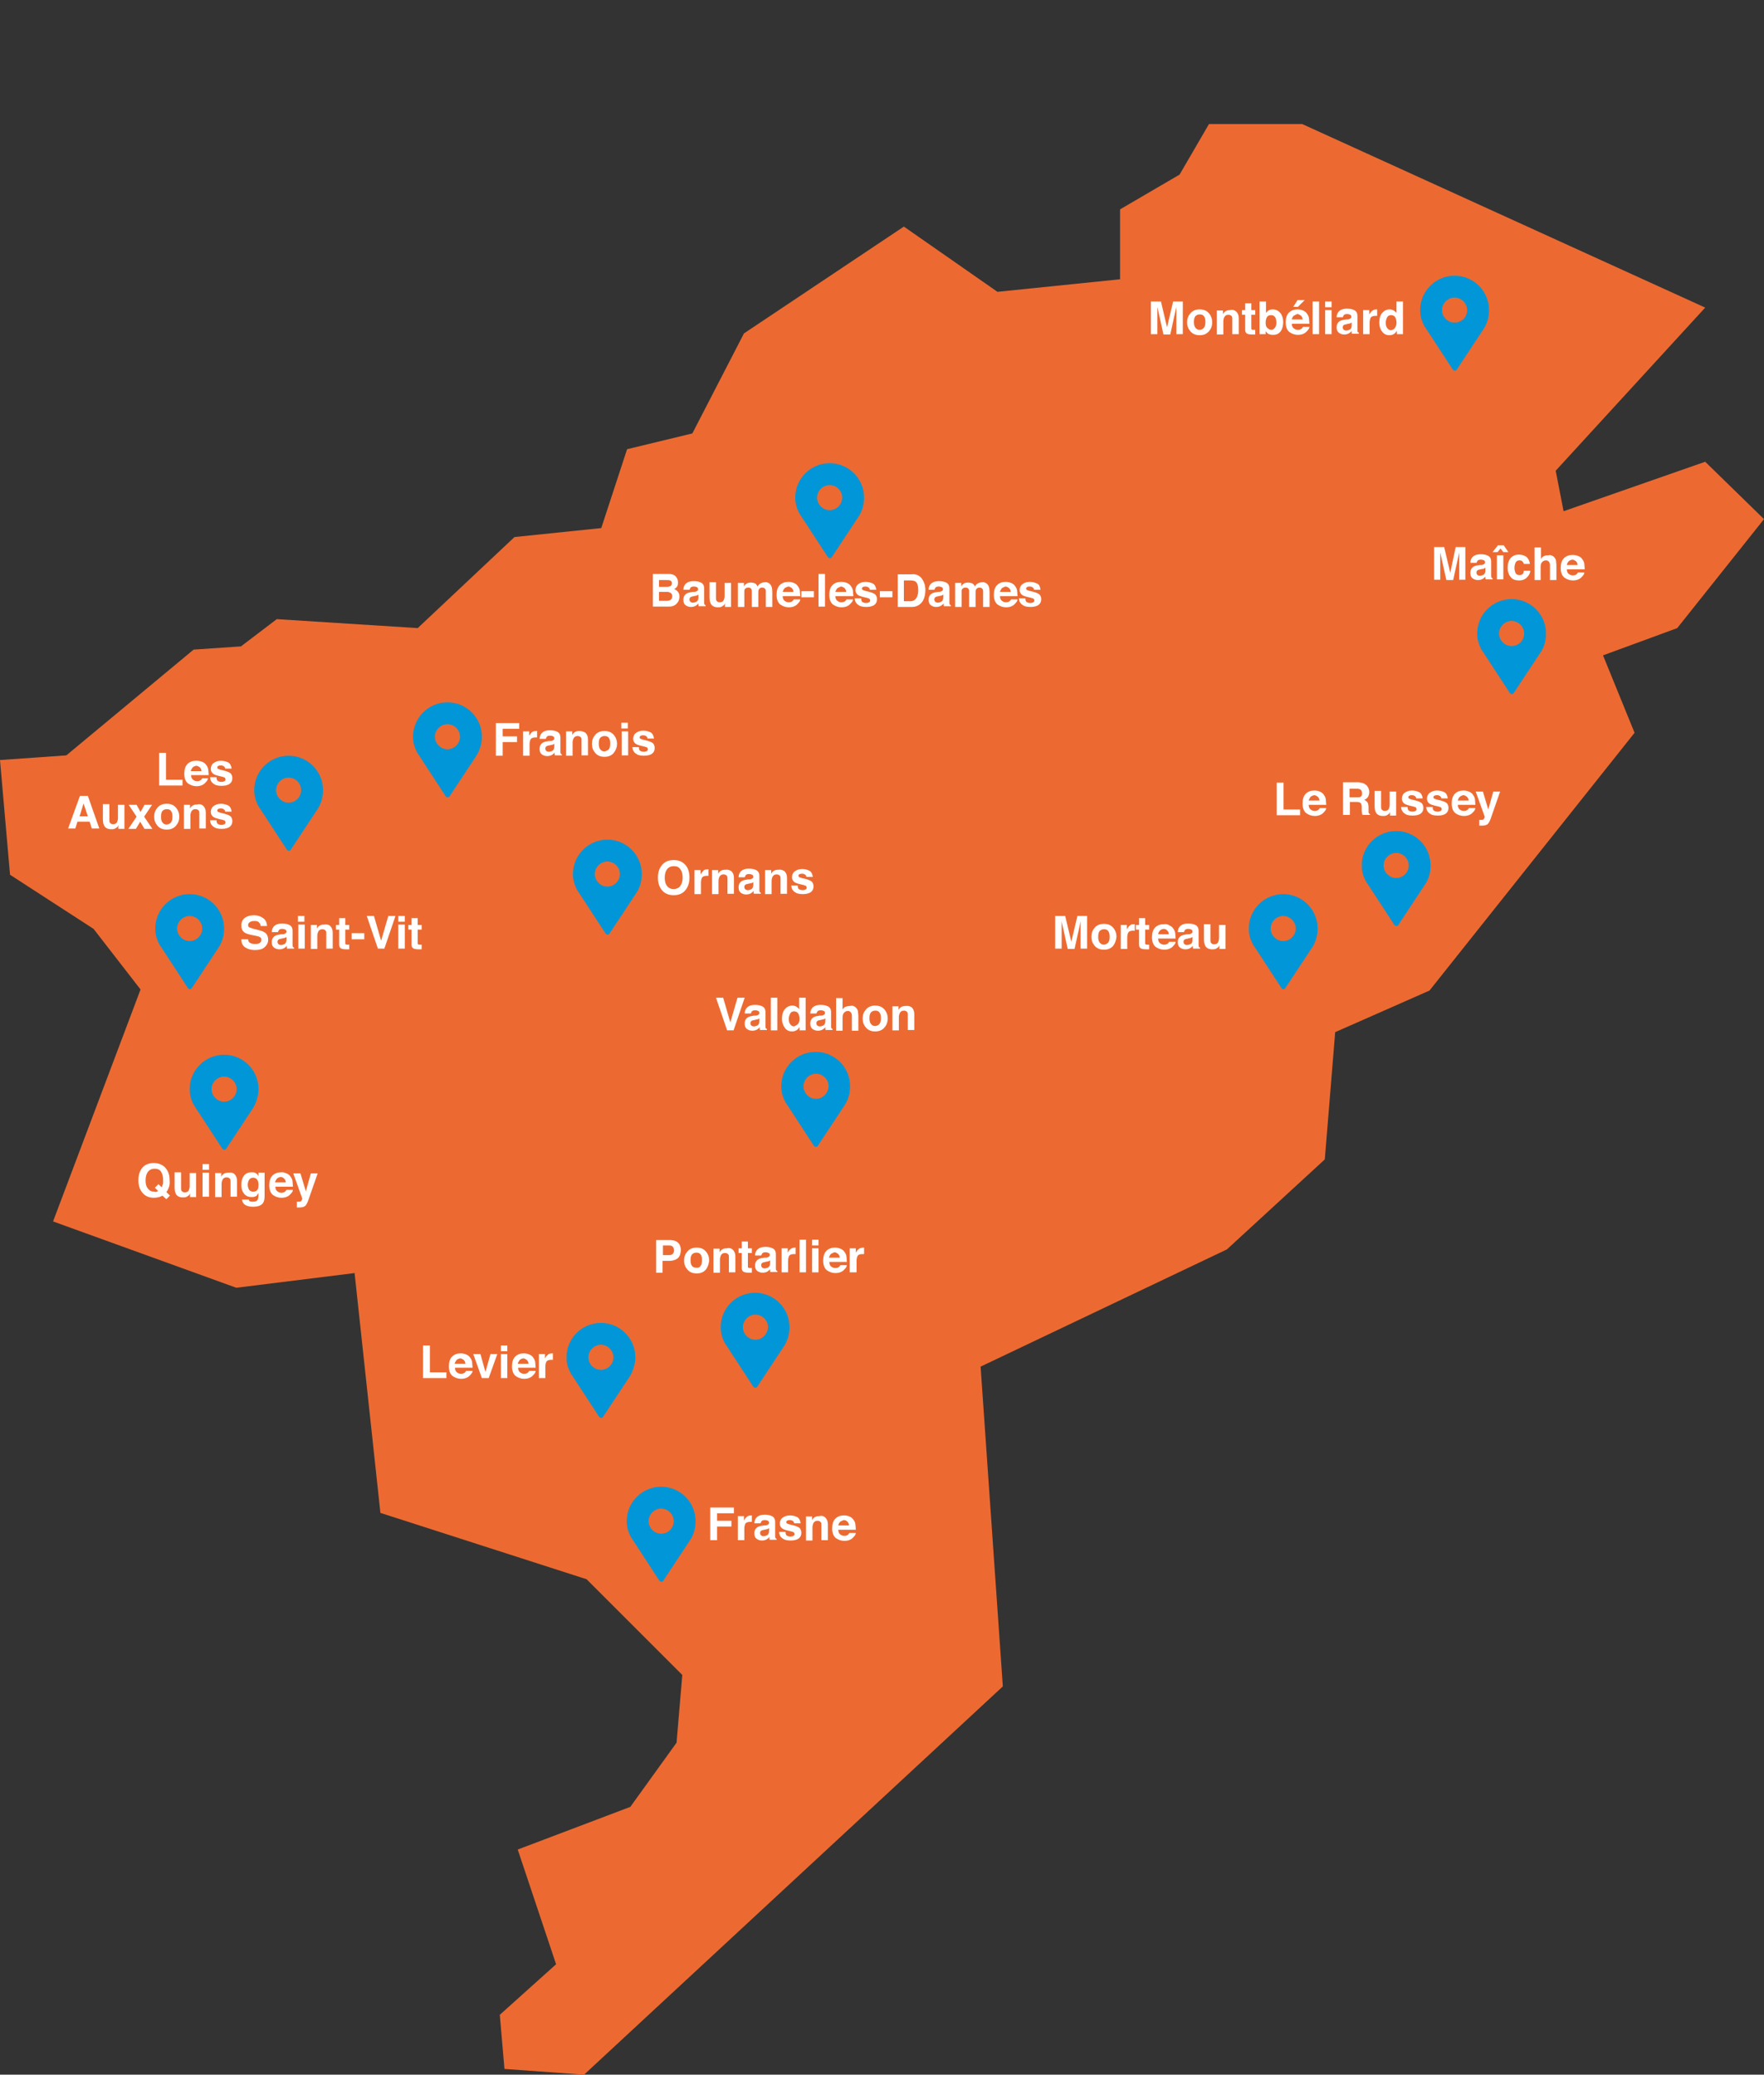 <?xml version="1.0" encoding="utf-8"?>
<!-- Generator: Adobe Illustrator 25.0.1, SVG Export Plug-In . SVG Version: 6.00 Build 0)  -->
<svg version="1.1" id="Calque_1" xmlns="http://www.w3.org/2000/svg" xmlns:xlink="http://www.w3.org/1999/xlink" x="0px" y="0px"
	 viewBox="0 0 492 578.7" style="enable-background:new 0 0 492 578.7;" xml:space="preserve">
<rect x="0" y="0" width="492" height="578.7" fill="#333333" stroke="none"/>
<style type="text/css">
	.st0{fill:#EC6A31;}
	.st1{fill:#0096D8;}
	.st2{fill:#FFFFFF;}
</style>
<polygon class="st0" points="116.5,175.2 143.5,149.8 167.7,147.3 174.9,125.3 193.1,120.9 207.5,93 252.1,63.2 278.2,81.4 
	312.4,77.9 312.4,58.4 329,48.7 337.2,34.6 363.2,34.6 475.6,85.8 433.9,131.3 436.1,142.6 475.6,128.8 492,144.8 467.8,175.2 
	447.1,182.8 455.9,204.4 398.7,276.3 372.4,287.9 369.5,323.4 342.2,348.5 273.5,381.2 279.7,470.4 162.9,578.7 140.7,577.1 
	139.4,562 155.1,547.9 144.4,515.9 175.8,504 188.7,486.1 190.3,467.2 163.6,440.5 106.1,422 98.9,355.1 65.9,359.2 14.8,340.7 
	39.2,276 26.1,259.1 2.8,244 0,212 18.5,210.7 54,181.2 67.2,180.3 77.2,172.7 "/>
<path class="st1" d="M241,138.8c0-5.3-4.3-9.6-9.6-9.6c-5.3,0-9.6,4.3-9.6,9.6c0,1.6,0.4,3,1.1,4.3c0.1,0.3,0.3,0.5,0.5,0.8l0,0
	l7.5,11.5c0.3,0.4,0.9,0.4,1.1,0l7.6-11.5l0,0C240.5,142.4,241,140.7,241,138.8z M231.4,142.3c-1.9,0-3.5-1.6-3.5-3.5
	s1.6-3.5,3.5-3.5c1.9,0,3.5,1.6,3.5,3.5S233.3,142.3,231.4,142.3z"/>
<path class="st1" d="M237.1,303c0-5.3-4.3-9.6-9.6-9.6c-5.3,0-9.6,4.3-9.6,9.6c0,1.6,0.4,3,1.1,4.3c0.1,0.3,0.3,0.5,0.5,0.8l0,0
	l7.5,11.5c0.3,0.4,0.9,0.4,1.1,0l7.6-11.5l0,0C236.6,306.6,237.1,304.9,237.1,303z M227.6,306.5c-1.9,0-3.5-1.6-3.5-3.5
	c0-1.9,1.6-3.5,3.5-3.5c1.9,0,3.5,1.6,3.5,3.5C231,304.9,229.5,306.5,227.6,306.5z"/>
<path class="st1" d="M177.2,378.6c0-5.3-4.3-9.6-9.6-9.6c-5.3,0-9.6,4.3-9.6,9.6c0,1.6,0.4,3,1.1,4.3c0.1,0.3,0.3,0.5,0.5,0.8l0,0
	l7.5,11.5c0.3,0.4,0.9,0.4,1.1,0l7.6-11.5l0,0C176.6,382.2,177.2,380.5,177.2,378.6z M167.6,382.1c-1.9,0-3.5-1.6-3.5-3.5
	c0-1.9,1.6-3.5,3.5-3.5c1.9,0,3.5,1.6,3.5,3.5C171.1,380.5,169.5,382.1,167.6,382.1z"/>
<path class="st1" d="M194,424.3c0-5.3-4.3-9.6-9.6-9.6s-9.6,4.3-9.6,9.6c0,1.6,0.4,3,1.1,4.3c0.1,0.3,0.3,0.5,0.5,0.8l0,0l7.5,11.5
	c0.3,0.4,0.9,0.4,1.1,0l7.6-11.5l0,0C193.5,428,194,426.2,194,424.3z M184.4,427.8c-1.9,0-3.5-1.6-3.5-3.5c0-1.9,1.6-3.5,3.5-3.5
	s3.5,1.6,3.5,3.5C187.9,426.3,186.3,427.8,184.4,427.8z"/>
<path class="st1" d="M220.2,370.2c0-5.3-4.3-9.6-9.6-9.6s-9.6,4.3-9.6,9.6c0,1.6,0.4,3,1.1,4.3c0.1,0.3,0.3,0.5,0.5,0.8l0,0
	l7.5,11.5c0.3,0.4,0.9,0.4,1.1,0l7.6-11.5l0,0C219.7,373.8,220.2,372.1,220.2,370.2z M210.7,373.7c-1.9,0-3.5-1.6-3.5-3.5
	c0-1.9,1.6-3.5,3.5-3.5s3.5,1.6,3.5,3.5C214.1,372.1,212.6,373.7,210.7,373.7z"/>
<path class="st1" d="M179,243.8c0-5.3-4.3-9.6-9.6-9.6c-5.3,0-9.6,4.3-9.6,9.6c0,1.6,0.4,3,1.1,4.3c0.1,0.3,0.3,0.5,0.5,0.8l0,0
	l7.5,11.5c0.3,0.4,0.9,0.4,1.1,0l7.6-11.5l0,0C178.5,247.5,179,245.7,179,243.8z M169.4,247.3c-1.9,0-3.5-1.6-3.5-3.5
	c0-1.9,1.6-3.5,3.5-3.5c1.9,0,3.5,1.6,3.5,3.5C172.9,245.7,171.3,247.3,169.4,247.3z"/>
<path class="st1" d="M134.4,205.5c0-5.3-4.3-9.6-9.6-9.6s-9.6,4.3-9.6,9.6c0,1.6,0.4,3,1.1,4.3c0.1,0.3,0.3,0.5,0.5,0.8l0,0
	l7.5,11.5c0.3,0.4,0.9,0.4,1.1,0l7.6-11.5l0,0C133.8,209.2,134.4,207.4,134.4,205.5z M124.8,209c-1.9,0-3.5-1.6-3.5-3.5
	s1.6-3.5,3.5-3.5s3.5,1.6,3.5,3.5S126.7,209,124.8,209z"/>
<path class="st1" d="M90.1,220.4c0-5.3-4.3-9.6-9.6-9.6c-5.3,0-9.6,4.3-9.6,9.6c0,1.6,0.4,3,1.1,4.3c0.1,0.3,0.3,0.5,0.5,0.8l0,0
	L80,237c0.3,0.4,0.9,0.4,1.1,0l7.6-11.5l0,0C89.6,224,90.1,222.3,90.1,220.4z M80.5,223.9c-1.9,0-3.5-1.6-3.5-3.5
	c0-1.9,1.6-3.5,3.5-3.5c1.9,0,3.5,1.6,3.5,3.5C84,222.3,82.4,223.9,80.5,223.9z"/>
<path class="st1" d="M72.1,303.8c0-5.3-4.3-9.6-9.6-9.6s-9.6,4.3-9.6,9.6c0,1.6,0.4,3,1.1,4.3c0.1,0.3,0.3,0.5,0.5,0.8l0,0l7.5,11.5
	c0.3,0.4,0.9,0.4,1.1,0l7.6-11.5l0,0C71.5,307.4,72.1,305.7,72.1,303.8z M62.5,307.3c-1.9,0-3.5-1.6-3.5-3.5s1.6-3.5,3.5-3.5
	c1.9,0,3.5,1.6,3.5,3.5S64.4,307.3,62.5,307.3z"/>
<path class="st1" d="M62.5,259c0-5.3-4.3-9.6-9.6-9.6s-9.6,4.3-9.6,9.6c0,1.6,0.4,3,1.1,4.3c0.1,0.3,0.3,0.5,0.5,0.8l0,0l7.5,11.5
	c0.3,0.4,0.9,0.4,1.1,0l7.6-11.5l0,0C62,262.6,62.5,260.9,62.5,259z M52.9,262.5c-1.9,0-3.5-1.6-3.5-3.5c0-1.9,1.6-3.5,3.5-3.5
	c1.9,0,3.5,1.6,3.5,3.5C56.4,260.9,54.8,262.5,52.9,262.5z"/>
<g>
	<path class="st2" d="M44.4,210h1.9v7.5h4.6v1.6h-6.5V210z"/>
	<path class="st2" d="M56.4,212.5c0.5,0.2,0.9,0.5,1.2,1c0.3,0.4,0.5,0.9,0.5,1.4c0,0.3,0.1,0.8,0.1,1.3h-4.9c0,0.7,0.3,1.2,0.7,1.4
		c0.3,0.2,0.6,0.3,1,0.3c0.4,0,0.7-0.1,1-0.3c0.1-0.1,0.3-0.3,0.4-0.5H58c0,0.4-0.3,0.8-0.7,1.2c-0.6,0.7-1.5,1-2.5,1
		c-0.9,0-1.7-0.3-2.4-0.8c-0.7-0.6-1-1.5-1-2.7c0-1.2,0.3-2.1,0.9-2.7c0.6-0.6,1.4-0.9,2.4-0.9C55.4,212.2,55.9,212.3,56.4,212.5z
		 M53.7,214.1c-0.2,0.3-0.4,0.6-0.5,1h3c0-0.5-0.2-0.8-0.5-1.1c-0.3-0.2-0.6-0.4-1-0.4C54.3,213.7,54,213.8,53.7,214.1z"/>
	<path class="st2" d="M60.4,217c0,0.3,0.1,0.5,0.2,0.7c0.2,0.2,0.6,0.4,1.2,0.4c0.3,0,0.6-0.1,0.8-0.2c0.2-0.1,0.3-0.3,0.3-0.5
		c0-0.2-0.1-0.3-0.2-0.5c-0.2-0.1-0.8-0.3-1.8-0.5c-0.8-0.2-1.3-0.4-1.6-0.7c-0.3-0.3-0.5-0.7-0.5-1.2c0-0.6,0.2-1.2,0.7-1.6
		c0.5-0.4,1.2-0.7,2.1-0.7c0.8,0,1.5,0.2,2.1,0.5c0.5,0.3,0.8,0.9,0.9,1.7h-1.8c0-0.2-0.1-0.4-0.2-0.5c-0.2-0.2-0.5-0.4-1-0.4
		c-0.4,0-0.7,0.1-0.8,0.2c-0.2,0.1-0.2,0.3-0.2,0.4c0,0.2,0.1,0.3,0.3,0.4c0.2,0.1,0.8,0.3,1.8,0.5c0.7,0.2,1.2,0.4,1.6,0.7
		c0.3,0.3,0.5,0.8,0.5,1.3c0,0.7-0.2,1.2-0.7,1.6c-0.5,0.4-1.3,0.6-2.3,0.6c-1.1,0-1.8-0.2-2.4-0.7c-0.5-0.4-0.8-1-0.8-1.7H60.4z"/>
	<path class="st2" d="M22.3,222h2.2l3.2,9.1h-2.1l-0.6-1.9h-3.4l-0.6,1.9h-2L22.3,222z M22.2,227.7h2.3l-1.2-3.6L22.2,227.7z"/>
	<path class="st2" d="M30.5,224.4v4.1c0,0.4,0,0.7,0.1,0.9c0.2,0.3,0.5,0.5,0.9,0.5c0.6,0,1-0.2,1.2-0.7c0.1-0.3,0.2-0.6,0.2-1v-3.7
		h1.8v6.7H33v-1c0,0-0.1,0.1-0.1,0.2s-0.1,0.2-0.2,0.3c-0.3,0.2-0.5,0.4-0.8,0.5c-0.3,0.1-0.6,0.1-0.9,0.1c-1,0-1.7-0.4-2-1.1
		c-0.2-0.4-0.3-1-0.3-1.8v-4.1H30.5z"/>
	<path class="st2" d="M35.8,231.2l2.3-3.4l-2.2-3.3h2.2l1.1,2l1.1-2h2.1l-2.2,3.3l2.3,3.4h-2.2l-1.2-2l-1.2,2H35.8z"/>
	<path class="st2" d="M49.1,230.3c-0.6,0.7-1.4,1.1-2.6,1.1s-2-0.4-2.6-1.1c-0.6-0.7-0.9-1.5-0.9-2.5c0-1,0.3-1.8,0.9-2.5
		c0.6-0.7,1.4-1.1,2.6-1.1s2,0.4,2.6,1.1c0.6,0.7,0.9,1.6,0.9,2.5C50,228.8,49.7,229.6,49.1,230.3z M47.7,229.4
		c0.3-0.4,0.4-0.9,0.4-1.6c0-0.7-0.1-1.2-0.4-1.6s-0.7-0.5-1.2-0.5c-0.5,0-0.9,0.2-1.2,0.5c-0.3,0.4-0.4,0.9-0.4,1.6
		c0,0.7,0.1,1.2,0.4,1.6c0.3,0.4,0.7,0.6,1.2,0.6C47.1,229.9,47.5,229.7,47.7,229.4z"/>
	<path class="st2" d="M56.7,224.8c0.4,0.4,0.7,1,0.7,1.8v4.5h-1.8v-4.1c0-0.4,0-0.6-0.1-0.8c-0.2-0.3-0.5-0.5-1-0.5
		c-0.6,0-1,0.3-1.2,0.8c-0.1,0.3-0.2,0.6-0.2,1v3.7h-1.8v-6.7H53v1c0.2-0.3,0.4-0.6,0.6-0.7c0.4-0.3,0.8-0.4,1.4-0.4
		C55.7,224.2,56.3,224.4,56.7,224.8z"/>
	<path class="st2" d="M60.4,229c0,0.3,0.1,0.5,0.2,0.7c0.2,0.2,0.6,0.4,1.2,0.4c0.3,0,0.6-0.1,0.8-0.2c0.2-0.1,0.3-0.3,0.3-0.5
		c0-0.2-0.1-0.3-0.2-0.5c-0.2-0.1-0.8-0.3-1.8-0.5c-0.8-0.2-1.3-0.4-1.6-0.7c-0.3-0.3-0.5-0.7-0.5-1.2c0-0.6,0.2-1.2,0.7-1.6
		c0.5-0.4,1.2-0.7,2.1-0.7c0.8,0,1.5,0.2,2.1,0.5c0.5,0.3,0.8,0.9,0.9,1.7h-1.8c0-0.2-0.1-0.4-0.2-0.5c-0.2-0.2-0.5-0.4-1-0.4
		c-0.4,0-0.7,0.1-0.8,0.2c-0.2,0.1-0.2,0.3-0.2,0.4c0,0.2,0.1,0.3,0.3,0.4c0.2,0.1,0.8,0.3,1.8,0.5c0.7,0.2,1.2,0.4,1.6,0.7
		c0.3,0.3,0.5,0.8,0.5,1.3c0,0.7-0.2,1.2-0.7,1.6c-0.5,0.4-1.3,0.6-2.3,0.6c-1.1,0-1.8-0.2-2.4-0.7c-0.5-0.4-0.8-1-0.8-1.7H60.4z"/>
</g>
<g>
	<g>
		<path class="st2" d="M188.7,161.1c0.3,0.4,0.4,0.9,0.4,1.4c0,0.6-0.1,1-0.4,1.3c-0.2,0.2-0.4,0.4-0.7,0.5c0.5,0.2,0.8,0.4,1.1,0.8
			s0.4,0.8,0.4,1.3c0,0.5-0.1,1-0.4,1.5c-0.2,0.3-0.4,0.5-0.6,0.7c-0.3,0.2-0.6,0.4-1,0.5c-0.4,0.1-0.8,0.1-1.3,0.1h-4.1v-9.1h4.4
			C187.5,160.1,188.3,160.4,188.7,161.1z M183.8,161.7v2h2.2c0.4,0,0.7-0.1,1-0.2c0.2-0.2,0.4-0.4,0.4-0.8c0-0.4-0.2-0.7-0.5-0.8
			c-0.3-0.1-0.6-0.1-1.1-0.1H183.8z M183.8,165.2v2.4h2.2c0.4,0,0.7-0.1,0.9-0.2c0.4-0.2,0.6-0.6,0.6-1.1c0-0.5-0.2-0.8-0.6-1
			c-0.2-0.1-0.5-0.2-0.9-0.2H183.8z"/>
		<path class="st2" d="M193.6,165.1c0.3,0,0.6-0.1,0.7-0.2c0.3-0.1,0.4-0.3,0.4-0.5c0-0.3-0.1-0.5-0.3-0.6c-0.2-0.1-0.5-0.2-0.9-0.2
			c-0.4,0-0.7,0.1-0.9,0.3c-0.1,0.2-0.2,0.4-0.3,0.6h-1.7c0-0.6,0.2-1.1,0.5-1.5c0.5-0.6,1.3-0.9,2.4-0.9c0.7,0,1.4,0.1,2,0.4
			c0.6,0.3,0.9,0.8,0.9,1.7v3.1c0,0.2,0,0.5,0,0.8c0,0.2,0,0.4,0.1,0.5c0.1,0.1,0.1,0.2,0.3,0.2v0.3h-1.9c-0.1-0.1-0.1-0.3-0.1-0.4
			c0-0.1,0-0.3,0-0.4c-0.2,0.3-0.5,0.5-0.8,0.7c-0.4,0.2-0.8,0.3-1.3,0.3c-0.6,0-1.1-0.2-1.5-0.5c-0.4-0.3-0.6-0.8-0.6-1.5
			c0-0.8,0.3-1.4,1-1.8c0.4-0.2,0.9-0.3,1.6-0.4L193.6,165.1z M194.7,165.9c-0.1,0.1-0.2,0.1-0.3,0.2c-0.1,0-0.3,0.1-0.5,0.1
			l-0.4,0.1c-0.4,0.1-0.6,0.1-0.8,0.2c-0.3,0.2-0.4,0.4-0.4,0.7c0,0.3,0.1,0.5,0.3,0.7c0.2,0.1,0.4,0.2,0.6,0.2
			c0.4,0,0.7-0.1,1.1-0.3c0.3-0.2,0.5-0.6,0.5-1.2V165.9z"/>
		<path class="st2" d="M199.7,162.5v4.1c0,0.4,0,0.7,0.1,0.9c0.2,0.3,0.5,0.5,0.9,0.5c0.6,0,1-0.2,1.2-0.7c0.1-0.3,0.2-0.6,0.2-1
			v-3.7h1.8v6.7h-1.7v-1c0,0-0.1,0.1-0.1,0.2s-0.1,0.2-0.2,0.3c-0.3,0.2-0.5,0.4-0.8,0.5c-0.3,0.1-0.6,0.1-0.9,0.1
			c-1,0-1.7-0.4-2-1.1c-0.2-0.4-0.3-1-0.3-1.8v-4.1H199.7z"/>
		<path class="st2" d="M214.1,162.5c0.3,0.1,0.6,0.3,0.8,0.6c0.2,0.2,0.3,0.5,0.4,0.9c0,0.2,0.1,0.6,0.1,1l0,4.3h-1.8v-4.3
			c0-0.3,0-0.5-0.1-0.6c-0.2-0.3-0.4-0.5-0.9-0.5c-0.5,0-0.8,0.2-1,0.6c-0.1,0.2-0.1,0.5-0.1,0.8v4h-1.8v-4c0-0.4,0-0.7-0.1-0.9
			c-0.1-0.3-0.4-0.5-0.9-0.5c-0.5,0-0.8,0.2-1,0.5c-0.1,0.2-0.1,0.5-0.1,0.8v4.1h-1.8v-6.7h1.7v1c0.2-0.4,0.4-0.6,0.6-0.7
			c0.3-0.3,0.8-0.4,1.3-0.4c0.5,0,0.9,0.1,1.3,0.3c0.3,0.2,0.4,0.5,0.6,0.8c0.2-0.4,0.5-0.7,0.9-0.9c0.4-0.2,0.8-0.3,1.2-0.3
			C213.6,162.3,213.9,162.4,214.1,162.5z"/>
		<path class="st2" d="M221.4,162.6c0.5,0.2,0.9,0.5,1.2,1c0.3,0.4,0.5,0.9,0.5,1.4c0,0.3,0.1,0.8,0.1,1.3h-4.9
			c0,0.7,0.3,1.2,0.7,1.4c0.3,0.2,0.6,0.3,1,0.3c0.4,0,0.7-0.1,1-0.3c0.1-0.1,0.3-0.3,0.4-0.5h1.8c0,0.4-0.3,0.8-0.7,1.2
			c-0.6,0.7-1.5,1-2.5,1c-0.9,0-1.7-0.3-2.4-0.8c-0.7-0.6-1-1.5-1-2.7c0-1.2,0.3-2.1,0.9-2.7c0.6-0.6,1.4-0.9,2.4-0.9
			C220.4,162.3,220.9,162.4,221.4,162.6z M218.8,164.1c-0.2,0.3-0.4,0.6-0.5,1h3c0-0.5-0.2-0.8-0.5-1.1c-0.3-0.2-0.6-0.4-1-0.4
			C219.4,163.8,219,163.9,218.8,164.1z"/>
		<path class="st2" d="M223.5,164.9h3.5v1.7h-3.5V164.9z"/>
		<path class="st2" d="M230.1,169.2h-1.8v-9.1h1.8V169.2z"/>
		<path class="st2" d="M236.2,162.6c0.5,0.2,0.9,0.5,1.2,1c0.3,0.4,0.5,0.9,0.5,1.4c0,0.3,0.1,0.8,0.1,1.3H233
			c0,0.7,0.3,1.2,0.7,1.4c0.3,0.2,0.6,0.3,1,0.3c0.4,0,0.7-0.1,1-0.3c0.1-0.1,0.3-0.3,0.4-0.5h1.8c0,0.4-0.3,0.8-0.7,1.2
			c-0.6,0.7-1.5,1-2.5,1c-0.9,0-1.7-0.3-2.4-0.8c-0.7-0.6-1-1.5-1-2.7c0-1.2,0.3-2.1,0.9-2.7c0.6-0.6,1.4-0.9,2.4-0.9
			C235.2,162.3,235.7,162.4,236.2,162.6z M233.5,164.1c-0.2,0.3-0.4,0.6-0.5,1h3c0-0.5-0.2-0.8-0.5-1.1c-0.3-0.2-0.6-0.4-1-0.4
			C234.1,163.8,233.8,163.9,233.5,164.1z"/>
		<path class="st2" d="M240.2,167.1c0,0.3,0.1,0.5,0.2,0.7c0.2,0.2,0.6,0.4,1.2,0.4c0.3,0,0.6-0.1,0.8-0.2c0.2-0.1,0.3-0.3,0.3-0.5
			c0-0.2-0.1-0.3-0.2-0.5c-0.2-0.1-0.8-0.3-1.8-0.5c-0.8-0.2-1.3-0.4-1.6-0.7c-0.3-0.3-0.5-0.7-0.5-1.2c0-0.6,0.2-1.2,0.7-1.6
			c0.5-0.4,1.2-0.7,2.1-0.7c0.8,0,1.5,0.2,2.1,0.5c0.5,0.3,0.8,0.9,0.9,1.7h-1.8c0-0.2-0.1-0.4-0.2-0.5c-0.2-0.2-0.5-0.4-1-0.4
			c-0.4,0-0.7,0.1-0.8,0.2c-0.2,0.1-0.2,0.3-0.2,0.4c0,0.2,0.1,0.3,0.3,0.4c0.2,0.1,0.8,0.3,1.8,0.5c0.7,0.2,1.2,0.4,1.6,0.7
			c0.3,0.3,0.5,0.8,0.5,1.3c0,0.7-0.2,1.2-0.7,1.6c-0.5,0.4-1.3,0.6-2.3,0.6c-1.1,0-1.8-0.2-2.4-0.7c-0.5-0.4-0.8-1-0.8-1.7H240.2z"
			/>
		<path class="st2" d="M245.4,164.9h3.5v1.7h-3.5V164.9z"/>
		<path class="st2" d="M255.6,160.3c0.6,0.2,1.2,0.6,1.6,1.2c0.3,0.5,0.5,0.9,0.7,1.5c0.1,0.5,0.2,1,0.2,1.5c0,1.2-0.2,2.2-0.7,3.1
			c-0.7,1.1-1.7,1.7-3.1,1.7h-3.9v-9.1h3.9C254.8,160.1,255.2,160.2,255.6,160.3z M252.1,161.7v6h1.8c0.9,0,1.5-0.4,1.9-1.3
			c0.2-0.5,0.3-1.1,0.3-1.7c0-0.9-0.1-1.6-0.4-2.1c-0.3-0.5-0.9-0.7-1.7-0.7H252.1z"/>
		<path class="st2" d="M261.9,165.1c0.3,0,0.6-0.1,0.7-0.2c0.3-0.1,0.4-0.3,0.4-0.5c0-0.3-0.1-0.5-0.3-0.6c-0.2-0.1-0.5-0.2-0.9-0.2
			c-0.4,0-0.7,0.1-0.9,0.3c-0.1,0.2-0.2,0.4-0.3,0.6H259c0-0.6,0.2-1.1,0.5-1.5c0.5-0.6,1.3-0.9,2.4-0.9c0.7,0,1.4,0.1,2,0.4
			c0.6,0.3,0.9,0.8,0.9,1.7v3.1c0,0.2,0,0.5,0,0.8c0,0.2,0,0.4,0.1,0.5c0.1,0.1,0.1,0.2,0.3,0.2v0.3h-1.9c-0.1-0.1-0.1-0.3-0.1-0.4
			c0-0.1,0-0.3,0-0.4c-0.2,0.3-0.5,0.5-0.8,0.7c-0.4,0.2-0.8,0.3-1.3,0.3c-0.6,0-1.1-0.2-1.5-0.5c-0.4-0.3-0.6-0.8-0.6-1.5
			c0-0.8,0.3-1.4,1-1.8c0.4-0.2,0.9-0.3,1.6-0.4L261.9,165.1z M263,165.9c-0.1,0.1-0.2,0.1-0.3,0.2c-0.1,0-0.3,0.1-0.5,0.1l-0.4,0.1
			c-0.4,0.1-0.6,0.1-0.8,0.2c-0.3,0.2-0.4,0.4-0.4,0.7c0,0.3,0.1,0.5,0.3,0.7c0.2,0.1,0.4,0.2,0.6,0.2c0.4,0,0.7-0.1,1.1-0.3
			c0.3-0.2,0.5-0.6,0.5-1.2V165.9z"/>
		<path class="st2" d="M274.7,162.5c0.3,0.1,0.6,0.3,0.8,0.6c0.2,0.2,0.3,0.5,0.4,0.9c0,0.2,0.1,0.6,0.1,1l0,4.3h-1.8v-4.3
			c0-0.3,0-0.5-0.1-0.6c-0.2-0.3-0.4-0.5-0.9-0.5c-0.5,0-0.8,0.2-1,0.6c-0.1,0.2-0.1,0.5-0.1,0.8v4h-1.8v-4c0-0.4,0-0.7-0.1-0.9
			c-0.1-0.3-0.4-0.5-0.9-0.5c-0.5,0-0.8,0.2-1,0.5c-0.1,0.2-0.1,0.5-0.1,0.8v4.1h-1.8v-6.7h1.7v1c0.2-0.4,0.4-0.6,0.6-0.7
			c0.3-0.3,0.8-0.4,1.3-0.4c0.5,0,0.9,0.1,1.3,0.3c0.3,0.2,0.5,0.5,0.6,0.8c0.2-0.4,0.5-0.7,0.9-0.9c0.4-0.2,0.8-0.3,1.2-0.3
			C274.2,162.3,274.5,162.4,274.7,162.5z"/>
		<path class="st2" d="M282,162.6c0.5,0.2,0.9,0.5,1.2,1c0.3,0.4,0.5,0.9,0.5,1.4c0,0.3,0.1,0.8,0.1,1.3h-4.9c0,0.7,0.3,1.2,0.7,1.4
			c0.3,0.2,0.6,0.3,1,0.3c0.4,0,0.7-0.1,1-0.3c0.1-0.1,0.3-0.3,0.4-0.5h1.8c0,0.4-0.3,0.8-0.7,1.2c-0.6,0.7-1.5,1-2.5,1
			c-0.9,0-1.7-0.3-2.4-0.8c-0.7-0.6-1-1.5-1-2.7c0-1.2,0.3-2.1,0.9-2.7c0.6-0.6,1.4-0.9,2.4-0.9C281,162.3,281.5,162.4,282,162.6z
			 M279.4,164.1c-0.2,0.3-0.4,0.6-0.5,1h3c0-0.5-0.2-0.8-0.5-1.1c-0.3-0.2-0.6-0.4-1-0.4C280,163.8,279.6,163.9,279.4,164.1z"/>
		<path class="st2" d="M286,167.1c0,0.3,0.1,0.5,0.2,0.7c0.2,0.2,0.6,0.4,1.2,0.4c0.3,0,0.6-0.1,0.8-0.2c0.2-0.1,0.3-0.3,0.3-0.5
			c0-0.2-0.1-0.3-0.2-0.5c-0.2-0.1-0.8-0.3-1.8-0.5c-0.8-0.2-1.3-0.4-1.6-0.7c-0.3-0.3-0.5-0.7-0.5-1.2c0-0.6,0.2-1.2,0.7-1.6
			c0.5-0.4,1.2-0.7,2.1-0.7c0.8,0,1.5,0.2,2.1,0.5s0.8,0.9,0.9,1.7h-1.8c0-0.2-0.1-0.4-0.2-0.5c-0.2-0.2-0.5-0.4-1-0.4
			c-0.4,0-0.7,0.1-0.8,0.2c-0.2,0.1-0.2,0.3-0.2,0.4c0,0.2,0.1,0.3,0.3,0.4c0.2,0.1,0.8,0.3,1.8,0.5c0.7,0.2,1.2,0.4,1.6,0.7
			c0.3,0.3,0.5,0.8,0.5,1.3c0,0.7-0.2,1.2-0.7,1.6c-0.5,0.4-1.3,0.6-2.3,0.6c-1.1,0-1.8-0.2-2.4-0.7c-0.5-0.4-0.8-1-0.8-1.7H286z"/>
	</g>
</g>
<g>
	<g>
		<path class="st2" d="M138.3,201.7h6.5v1.6h-4.6v2.1h4v1.6h-4v3.8h-1.9V201.7z"/>
		<path class="st2" d="M149.6,203.9c0,0,0.1,0,0.2,0v1.8c-0.1,0-0.2,0-0.3,0c-0.1,0-0.2,0-0.2,0c-0.7,0-1.2,0.2-1.4,0.7
			c-0.1,0.3-0.2,0.7-0.2,1.2v3.2h-1.8V204h1.7v1.2c0.3-0.4,0.5-0.8,0.7-0.9C148.6,204,149,203.9,149.6,203.9
			C149.6,203.9,149.6,203.9,149.6,203.9z"/>
		<path class="st2" d="M153.5,206.7c0.3,0,0.6-0.1,0.7-0.2c0.3-0.1,0.4-0.3,0.4-0.5c0-0.3-0.1-0.5-0.3-0.6c-0.2-0.1-0.5-0.2-0.9-0.2
			c-0.4,0-0.7,0.1-0.9,0.3c-0.1,0.2-0.2,0.4-0.3,0.6h-1.7c0-0.6,0.2-1.1,0.5-1.5c0.5-0.6,1.3-0.9,2.4-0.9c0.7,0,1.4,0.1,2,0.4
			c0.6,0.3,0.9,0.8,0.9,1.7v3.1c0,0.2,0,0.5,0,0.8c0,0.2,0,0.4,0.1,0.5c0.1,0.1,0.1,0.2,0.3,0.2v0.3h-1.9c-0.1-0.1-0.1-0.3-0.1-0.4
			c0-0.1,0-0.3,0-0.4c-0.2,0.3-0.5,0.5-0.8,0.7c-0.4,0.2-0.8,0.3-1.3,0.3c-0.6,0-1.1-0.2-1.5-0.5c-0.4-0.3-0.6-0.8-0.6-1.5
			c0-0.8,0.3-1.4,1-1.8c0.4-0.2,0.9-0.3,1.6-0.4L153.5,206.7z M154.5,207.5c-0.1,0.1-0.2,0.1-0.3,0.2c-0.1,0-0.3,0.1-0.5,0.1
			l-0.4,0.1c-0.4,0.1-0.6,0.1-0.8,0.2c-0.3,0.2-0.4,0.4-0.4,0.7c0,0.3,0.1,0.5,0.3,0.7c0.2,0.1,0.4,0.2,0.6,0.2
			c0.4,0,0.7-0.1,1.1-0.3c0.3-0.2,0.5-0.6,0.5-1.2V207.5z"/>
		<path class="st2" d="M163.3,204.4c0.4,0.4,0.7,1,0.7,1.8v4.5h-1.8v-4.1c0-0.4,0-0.6-0.1-0.8c-0.2-0.3-0.5-0.5-1-0.5
			c-0.6,0-1,0.3-1.2,0.8c-0.1,0.3-0.2,0.6-0.2,1v3.7h-1.8V204h1.7v1c0.2-0.3,0.4-0.6,0.6-0.7c0.4-0.3,0.8-0.4,1.4-0.4
			C162.3,203.9,162.8,204.1,163.3,204.4z"/>
		<path class="st2" d="M171.2,210c-0.6,0.7-1.4,1.1-2.6,1.1s-2-0.4-2.6-1.1c-0.6-0.7-0.9-1.5-0.9-2.5c0-1,0.3-1.8,0.9-2.5
			c0.6-0.7,1.4-1.1,2.6-1.1s2,0.4,2.6,1.1c0.6,0.7,0.9,1.6,0.9,2.5C172.1,208.4,171.8,209.2,171.2,210z M169.8,209
			c0.3-0.4,0.4-0.9,0.4-1.6c0-0.7-0.1-1.2-0.4-1.6s-0.7-0.5-1.2-0.5c-0.5,0-0.9,0.2-1.2,0.5c-0.3,0.4-0.4,0.9-0.4,1.6
			c0,0.7,0.1,1.2,0.4,1.6c0.3,0.4,0.7,0.6,1.2,0.6C169.1,209.5,169.5,209.3,169.8,209z"/>
		<path class="st2" d="M175.1,203.2h-1.8v-1.6h1.8V203.2z M173.4,204h1.8v6.7h-1.8V204z"/>
		<path class="st2" d="M178.2,208.6c0,0.3,0.1,0.5,0.2,0.7c0.2,0.2,0.6,0.4,1.2,0.4c0.3,0,0.6-0.1,0.8-0.2c0.2-0.1,0.3-0.3,0.3-0.5
			c0-0.2-0.1-0.3-0.2-0.5c-0.2-0.1-0.8-0.3-1.8-0.5c-0.8-0.2-1.3-0.4-1.6-0.7c-0.3-0.3-0.5-0.7-0.5-1.2c0-0.6,0.2-1.2,0.7-1.6
			c0.5-0.4,1.2-0.7,2.1-0.7c0.8,0,1.5,0.2,2.1,0.5c0.5,0.3,0.8,0.9,0.9,1.7h-1.8c0-0.2-0.1-0.4-0.2-0.5c-0.2-0.2-0.5-0.4-1-0.4
			c-0.4,0-0.7,0.1-0.8,0.2c-0.2,0.1-0.2,0.3-0.2,0.4c0,0.2,0.1,0.3,0.3,0.4c0.2,0.1,0.8,0.3,1.8,0.5c0.7,0.2,1.2,0.4,1.6,0.7
			c0.3,0.3,0.5,0.8,0.5,1.3c0,0.7-0.2,1.2-0.7,1.6c-0.5,0.4-1.3,0.6-2.3,0.6c-1.1,0-1.8-0.2-2.4-0.7c-0.5-0.4-0.8-1-0.8-1.7H178.2z"
			/>
	</g>
</g>
<g>
	<g>
		<path class="st2" d="M118,375.3h1.9v7.5h4.6v1.6H118V375.3z"/>
		<path class="st2" d="M130,377.8c0.5,0.2,0.9,0.5,1.2,1c0.3,0.4,0.5,0.9,0.5,1.4c0,0.3,0.1,0.8,0.1,1.3h-4.9c0,0.7,0.3,1.2,0.7,1.4
			c0.3,0.2,0.6,0.3,1,0.3c0.4,0,0.7-0.1,1-0.3c0.1-0.1,0.3-0.3,0.4-0.5h1.8c0,0.4-0.3,0.8-0.7,1.2c-0.6,0.7-1.5,1-2.5,1
			c-0.9,0-1.7-0.3-2.4-0.8c-0.7-0.6-1-1.5-1-2.7c0-1.2,0.3-2.1,0.9-2.7c0.6-0.6,1.4-0.9,2.4-0.9C129,377.5,129.5,377.6,130,377.8z
			 M127.3,379.4c-0.2,0.3-0.4,0.6-0.5,1h3c0-0.5-0.2-0.8-0.5-1.1c-0.3-0.2-0.6-0.4-1-0.4C127.9,379,127.6,379.1,127.3,379.4z"/>
		<path class="st2" d="M136.8,377.7h1.9l-2.4,6.7h-1.9l-2.4-6.7h2l1.4,5L136.8,377.7z"/>
		<path class="st2" d="M141.5,376.9h-1.8v-1.6h1.8V376.9z M139.7,377.7h1.8v6.7h-1.8V377.7z"/>
		<path class="st2" d="M147.6,377.8c0.5,0.2,0.9,0.5,1.2,1c0.3,0.4,0.5,0.9,0.5,1.4c0,0.3,0.1,0.8,0.1,1.3h-4.9
			c0,0.7,0.3,1.2,0.7,1.4c0.3,0.2,0.6,0.3,1,0.3c0.4,0,0.7-0.1,1-0.3c0.1-0.1,0.3-0.3,0.4-0.5h1.8c0,0.4-0.3,0.8-0.7,1.2
			c-0.6,0.7-1.5,1-2.5,1c-0.9,0-1.7-0.3-2.4-0.8c-0.7-0.6-1-1.5-1-2.7c0-1.2,0.3-2.1,0.9-2.7c0.6-0.6,1.4-0.9,2.4-0.9
			C146.6,377.5,147.1,377.6,147.6,377.8z M144.9,379.4c-0.2,0.3-0.4,0.6-0.5,1h3c0-0.5-0.2-0.8-0.5-1.1c-0.3-0.2-0.6-0.4-1-0.4
			C145.5,379,145.2,379.1,144.9,379.4z"/>
		<path class="st2" d="M154,377.5c0,0,0.1,0,0.2,0v1.8c-0.1,0-0.2,0-0.3,0c-0.1,0-0.2,0-0.2,0c-0.7,0-1.2,0.2-1.4,0.7
			c-0.1,0.3-0.2,0.7-0.2,1.2v3.2h-1.8v-6.7h1.7v1.2c0.3-0.5,0.5-0.8,0.7-0.9C152.9,377.7,153.4,377.5,154,377.5
			C153.9,377.5,154,377.5,154,377.5z"/>
	</g>
</g>
<g>
	<g>
		<path class="st2" d="M300.5,255.5h2.7v9.1h-1.8v-6.2c0-0.2,0-0.4,0-0.7c0-0.3,0-0.6,0-0.7l-1.7,7.7h-1.9l-1.7-7.7
			c0,0.2,0,0.4,0,0.7c0,0.3,0,0.6,0,0.7v6.2h-1.8v-9.1h2.8l1.7,7.2L300.5,255.5z"/>
		<path class="st2" d="M310.5,263.8c-0.6,0.7-1.4,1.1-2.6,1.1c-1.2,0-2-0.4-2.6-1.1c-0.6-0.7-0.9-1.5-0.9-2.5c0-1,0.3-1.8,0.9-2.5
			c0.6-0.7,1.4-1.1,2.6-1.1c1.2,0,2,0.4,2.6,1.1c0.6,0.7,0.9,1.6,0.9,2.5C311.3,262.3,311,263.1,310.5,263.8z M309.1,262.9
			c0.3-0.4,0.4-0.9,0.4-1.6s-0.1-1.2-0.4-1.6c-0.3-0.4-0.7-0.5-1.2-0.5s-0.9,0.2-1.2,0.5c-0.3,0.4-0.4,0.9-0.4,1.6s0.1,1.2,0.4,1.6
			c0.3,0.4,0.7,0.6,1.2,0.6S308.8,263.2,309.1,262.9z"/>
		<path class="st2" d="M316.3,257.8c0,0,0.1,0,0.2,0v1.8c-0.1,0-0.2,0-0.3,0c-0.1,0-0.2,0-0.2,0c-0.7,0-1.2,0.2-1.4,0.7
			c-0.1,0.3-0.2,0.7-0.2,1.2v3.2h-1.8v-6.7h1.7v1.2c0.3-0.4,0.5-0.8,0.7-0.9C315.3,257.9,315.7,257.8,316.3,257.8
			C316.3,257.8,316.3,257.8,316.3,257.8z"/>
		<path class="st2" d="M316.8,259.2V258h0.9v-1.9h1.7v1.9h1.1v1.3h-1.1v3.6c0,0.3,0,0.4,0.1,0.5c0.1,0.1,0.3,0.1,0.6,0.1
			c0.1,0,0.1,0,0.2,0c0.1,0,0.1,0,0.2,0v1.3l-0.8,0c-0.8,0-1.4-0.1-1.7-0.4c-0.2-0.2-0.3-0.5-0.3-0.9v-4.2H316.8z"/>
		<path class="st2" d="M326.1,258.1c0.5,0.2,0.9,0.5,1.2,1c0.3,0.4,0.5,0.9,0.5,1.4c0,0.3,0.1,0.8,0.1,1.3H323
			c0,0.7,0.3,1.2,0.7,1.4c0.3,0.2,0.6,0.3,1,0.3c0.4,0,0.7-0.1,1-0.3c0.1-0.1,0.3-0.3,0.4-0.5h1.8c0,0.4-0.3,0.8-0.7,1.2
			c-0.6,0.7-1.5,1-2.5,1c-0.9,0-1.7-0.3-2.4-0.8c-0.7-0.6-1-1.5-1-2.7c0-1.2,0.3-2.1,0.9-2.7c0.6-0.6,1.4-0.9,2.4-0.9
			C325.1,257.7,325.7,257.8,326.1,258.1z M323.5,259.6c-0.3,0.3-0.4,0.6-0.5,1h3c0-0.5-0.2-0.8-0.5-1.1s-0.6-0.4-1-0.4
			C324.1,259.2,323.7,259.3,323.5,259.6z"/>
		<path class="st2" d="M331.5,260.6c0.3,0,0.6-0.1,0.7-0.2c0.3-0.1,0.4-0.3,0.4-0.5c0-0.3-0.1-0.5-0.3-0.6s-0.5-0.2-0.9-0.2
			c-0.4,0-0.7,0.1-0.9,0.3c-0.1,0.2-0.2,0.4-0.3,0.6h-1.7c0-0.6,0.2-1.1,0.5-1.5c0.5-0.6,1.3-0.9,2.4-0.9c0.7,0,1.4,0.1,2,0.4
			s0.9,0.8,0.9,1.7v3.1c0,0.2,0,0.5,0,0.8c0,0.2,0,0.4,0.1,0.5c0.1,0.1,0.1,0.2,0.3,0.2v0.3h-1.9c-0.1-0.1-0.1-0.3-0.1-0.4
			c0-0.1,0-0.3,0-0.4c-0.2,0.3-0.5,0.5-0.8,0.7c-0.4,0.2-0.8,0.3-1.3,0.3c-0.6,0-1.1-0.2-1.5-0.5s-0.6-0.8-0.6-1.5
			c0-0.8,0.3-1.4,1-1.8c0.4-0.2,0.9-0.3,1.6-0.4L331.5,260.6z M332.5,261.4c-0.1,0.1-0.2,0.1-0.3,0.2c-0.1,0-0.3,0.1-0.5,0.1
			l-0.4,0.1c-0.4,0.1-0.6,0.1-0.8,0.2c-0.3,0.2-0.4,0.4-0.4,0.7c0,0.3,0.1,0.5,0.3,0.7c0.2,0.1,0.4,0.2,0.6,0.2
			c0.4,0,0.7-0.1,1.1-0.3s0.5-0.6,0.5-1.2V261.4z"/>
		<path class="st2" d="M337.6,257.9v4.1c0,0.4,0,0.7,0.1,0.9c0.2,0.3,0.5,0.5,0.9,0.5c0.6,0,1-0.2,1.2-0.7c0.1-0.3,0.2-0.6,0.2-1
			v-3.7h1.8v6.7h-1.7v-1c0,0-0.1,0.1-0.1,0.2c-0.1,0.1-0.1,0.2-0.2,0.3c-0.3,0.2-0.5,0.4-0.8,0.5c-0.3,0.1-0.6,0.1-0.9,0.1
			c-1,0-1.7-0.4-2-1.1c-0.2-0.4-0.3-1-0.3-1.8v-4.1H337.6z"/>
	</g>
</g>
<g>
	<g>
		<path class="st2" d="M327.2,84.1h2.7v9.1h-1.8v-6.2c0-0.2,0-0.4,0-0.7s0-0.6,0-0.7l-1.7,7.7h-1.9l-1.7-7.7c0,0.2,0,0.4,0,0.7
			c0,0.3,0,0.6,0,0.7v6.2h-1.8v-9.1h2.8l1.7,7.2L327.2,84.1z"/>
		<path class="st2" d="M337.2,92.4c-0.6,0.7-1.4,1.1-2.6,1.1s-2-0.4-2.6-1.1c-0.6-0.7-0.9-1.5-0.9-2.5c0-1,0.3-1.8,0.9-2.5
			c0.6-0.7,1.4-1.1,2.6-1.1s2,0.4,2.6,1.1c0.6,0.7,0.9,1.6,0.9,2.5C338.1,90.9,337.8,91.7,337.2,92.4z M335.8,91.4
			c0.3-0.4,0.4-0.9,0.4-1.6c0-0.7-0.1-1.2-0.4-1.6s-0.7-0.5-1.2-0.5s-0.9,0.2-1.2,0.5c-0.3,0.4-0.4,0.9-0.4,1.6
			c0,0.7,0.1,1.2,0.4,1.6c0.3,0.4,0.7,0.6,1.2,0.6S335.5,91.8,335.8,91.4z"/>
		<path class="st2" d="M344.8,86.9c0.4,0.4,0.7,1,0.7,1.8v4.5h-1.8v-4.1c0-0.4,0-0.6-0.1-0.8c-0.2-0.3-0.5-0.5-1-0.5
			c-0.6,0-1,0.3-1.2,0.8c-0.1,0.3-0.2,0.6-0.2,1v3.7h-1.8v-6.7h1.7v1c0.2-0.3,0.4-0.6,0.6-0.7c0.4-0.3,0.8-0.4,1.4-0.4
			C343.8,86.3,344.3,86.5,344.8,86.9z"/>
		<path class="st2" d="M346.4,87.8v-1.3h0.9v-1.9h1.7v1.9h1.1v1.3h-1.1v3.6c0,0.3,0,0.4,0.1,0.5c0.1,0.1,0.3,0.1,0.6,0.1
			c0.1,0,0.1,0,0.2,0c0.1,0,0.1,0,0.2,0v1.3l-0.8,0c-0.8,0-1.4-0.1-1.7-0.4c-0.2-0.2-0.3-0.5-0.3-0.9v-4.2H346.4z"/>
		<path class="st2" d="M357.1,87.3c0.5,0.6,0.8,1.5,0.8,2.5c0,1-0.2,1.9-0.7,2.6c-0.5,0.7-1.2,1-2.1,1c-0.6,0-1-0.1-1.4-0.3
			c-0.2-0.1-0.4-0.4-0.7-0.7v0.8h-1.7v-9.1h1.8v3.2c0.2-0.3,0.5-0.6,0.7-0.7c0.3-0.2,0.7-0.3,1.2-0.3
			C355.9,86.3,356.6,86.7,357.1,87.3z M355.6,91.4c0.3-0.4,0.4-0.9,0.4-1.4c0-0.5-0.1-0.9-0.2-1.2c-0.2-0.6-0.7-0.9-1.3-0.9
			c-0.6,0-1.1,0.3-1.3,0.9c-0.1,0.3-0.2,0.7-0.2,1.2c0,0.6,0.1,1.1,0.4,1.4s0.7,0.6,1.2,0.6C355,92,355.3,91.8,355.6,91.4z"/>
		<path class="st2" d="M363.4,86.6c0.5,0.2,0.9,0.5,1.2,1c0.3,0.4,0.5,0.9,0.5,1.4c0,0.3,0.1,0.8,0.1,1.3h-4.9
			c0,0.7,0.3,1.2,0.7,1.4c0.3,0.2,0.6,0.3,1,0.3c0.4,0,0.7-0.1,1-0.3c0.1-0.1,0.3-0.3,0.4-0.5h1.8c0,0.4-0.3,0.8-0.7,1.2
			c-0.6,0.7-1.5,1-2.5,1c-0.9,0-1.7-0.3-2.4-0.8c-0.7-0.6-1-1.5-1-2.7c0-1.2,0.3-2.1,0.9-2.7c0.6-0.6,1.4-0.9,2.4-0.9
			C362.4,86.3,363,86.4,363.4,86.6z M360.8,88.1c-0.3,0.3-0.4,0.6-0.5,1h3c0-0.5-0.2-0.8-0.5-1.1c-0.3-0.2-0.6-0.4-1-0.4
			C361.4,87.8,361.1,87.9,360.8,88.1z M363.9,83.7l-1.9,1.9h-1.3l1.2-1.9H363.9z"/>
		<path class="st2" d="M367.9,93.2h-1.8v-9.1h1.8V93.2z"/>
		<path class="st2" d="M371.4,85.7h-1.8v-1.6h1.8V85.7z M369.6,86.5h1.8v6.7h-1.8V86.5z"/>
		<path class="st2" d="M375.8,89.1c0.3,0,0.6-0.1,0.7-0.2c0.3-0.1,0.4-0.3,0.4-0.5c0-0.3-0.1-0.5-0.3-0.6c-0.2-0.1-0.5-0.2-0.9-0.2
			c-0.4,0-0.7,0.1-0.9,0.3c-0.1,0.2-0.2,0.4-0.3,0.6h-1.7c0-0.6,0.2-1.1,0.5-1.5c0.5-0.6,1.3-0.9,2.4-0.9c0.7,0,1.4,0.1,2,0.4
			c0.6,0.3,0.9,0.8,0.9,1.7v3.1c0,0.2,0,0.5,0,0.8c0,0.2,0,0.4,0.1,0.5c0.1,0.1,0.1,0.2,0.3,0.2v0.3h-1.9c-0.1-0.1-0.1-0.3-0.1-0.4
			s0-0.3,0-0.4c-0.2,0.3-0.5,0.5-0.8,0.7c-0.4,0.2-0.8,0.3-1.3,0.3c-0.6,0-1.1-0.2-1.5-0.5s-0.6-0.8-0.6-1.5c0-0.8,0.3-1.4,1-1.8
			c0.4-0.2,0.9-0.3,1.6-0.4L375.8,89.1z M376.9,90c-0.1,0.1-0.2,0.1-0.3,0.2c-0.1,0-0.3,0.1-0.5,0.1l-0.4,0.1
			c-0.4,0.1-0.6,0.1-0.8,0.2c-0.3,0.2-0.4,0.4-0.4,0.7c0,0.3,0.1,0.5,0.3,0.7c0.2,0.1,0.4,0.2,0.6,0.2c0.4,0,0.7-0.1,1.1-0.3
			s0.5-0.6,0.5-1.2V90z"/>
		<path class="st2" d="M383.9,86.3c0,0,0.1,0,0.2,0v1.8c-0.1,0-0.2,0-0.3,0c-0.1,0-0.2,0-0.2,0c-0.7,0-1.2,0.2-1.4,0.7
			c-0.1,0.3-0.2,0.7-0.2,1.2v3.2h-1.8v-6.7h1.7v1.2c0.3-0.4,0.5-0.8,0.7-0.9C382.9,86.5,383.3,86.3,383.9,86.3
			C383.9,86.3,383.9,86.3,383.9,86.3z"/>
		<path class="st2" d="M388.7,86.6c0.3,0.2,0.6,0.4,0.8,0.7v-3.2h1.8v9.1h-1.7v-0.9c-0.3,0.4-0.5,0.7-0.9,0.9
			c-0.3,0.2-0.7,0.3-1.2,0.3c-0.8,0-1.5-0.3-2-1c-0.5-0.6-0.8-1.5-0.8-2.5c0-1.2,0.3-2.1,0.8-2.7s1.2-1,2.1-1
			C388,86.3,388.4,86.4,388.7,86.6z M389.1,91.4c0.3-0.4,0.4-0.9,0.4-1.4c0-0.8-0.2-1.4-0.6-1.8c-0.3-0.2-0.6-0.3-0.9-0.3
			c-0.5,0-0.9,0.2-1.1,0.6s-0.4,0.9-0.4,1.5c0,0.6,0.1,1.1,0.4,1.5s0.6,0.6,1.1,0.6C388.5,92,388.9,91.8,389.1,91.4z"/>
	</g>
</g>
<g>
	<g>
		<path class="st2" d="M190.9,248.6c-0.7,0.7-1.7,1.1-3,1.1s-2.3-0.4-3-1.1c-0.9-0.9-1.4-2.1-1.4-3.8c0-1.7,0.5-2.9,1.4-3.8
			c0.7-0.7,1.7-1.1,3-1.1s2.3,0.4,3,1.1c0.9,0.8,1.4,2.1,1.4,3.8C192.3,246.4,191.8,247.7,190.9,248.6z M189.7,247.2
			c0.4-0.6,0.7-1.3,0.7-2.4c0-1-0.2-1.8-0.7-2.4c-0.4-0.6-1-0.8-1.8-0.8s-1.4,0.3-1.8,0.8s-0.7,1.3-0.7,2.4c0,1,0.2,1.8,0.7,2.4
			s1.1,0.8,1.8,0.8S189.3,247.7,189.7,247.2z"/>
		<path class="st2" d="M197.4,242.5c0,0,0.1,0,0.2,0v1.8c-0.1,0-0.2,0-0.3,0c-0.1,0-0.2,0-0.2,0c-0.7,0-1.2,0.2-1.4,0.7
			c-0.1,0.3-0.2,0.7-0.2,1.2v3.2h-1.8v-6.7h1.7v1.2c0.3-0.4,0.5-0.8,0.7-0.9C196.3,242.6,196.8,242.5,197.4,242.5
			C197.3,242.5,197.3,242.5,197.4,242.5z"/>
		<path class="st2" d="M204,243c0.4,0.4,0.7,1,0.7,1.8v4.5h-1.8v-4.1c0-0.4,0-0.6-0.1-0.8c-0.2-0.3-0.5-0.5-1-0.5
			c-0.6,0-1,0.3-1.2,0.8c-0.1,0.3-0.2,0.6-0.2,1v3.7h-1.8v-6.7h1.7v1c0.2-0.3,0.4-0.6,0.6-0.7c0.4-0.3,0.8-0.4,1.4-0.4
			C203,242.5,203.5,242.7,204,243z"/>
		<path class="st2" d="M209,245.3c0.3,0,0.6-0.1,0.7-0.2c0.3-0.1,0.4-0.3,0.4-0.5c0-0.3-0.1-0.5-0.3-0.6c-0.2-0.1-0.5-0.2-0.9-0.2
			c-0.4,0-0.7,0.1-0.9,0.3c-0.1,0.2-0.2,0.4-0.3,0.6h-1.7c0-0.6,0.2-1.1,0.5-1.5c0.5-0.6,1.3-0.9,2.4-0.9c0.7,0,1.4,0.1,2,0.4
			c0.6,0.3,0.9,0.8,0.9,1.7v3.1c0,0.2,0,0.5,0,0.8c0,0.2,0,0.4,0.1,0.5c0.1,0.1,0.1,0.2,0.3,0.2v0.3h-1.9c-0.1-0.1-0.1-0.3-0.1-0.4
			c0-0.1,0-0.3,0-0.4c-0.2,0.3-0.5,0.5-0.8,0.7c-0.4,0.2-0.8,0.3-1.3,0.3c-0.6,0-1.1-0.2-1.5-0.5c-0.4-0.3-0.6-0.8-0.6-1.5
			c0-0.8,0.3-1.4,1-1.8c0.4-0.2,0.9-0.3,1.6-0.4L209,245.3z M210,246.1c-0.1,0.1-0.2,0.1-0.3,0.2c-0.1,0-0.3,0.1-0.5,0.1l-0.4,0.1
			c-0.4,0.1-0.6,0.1-0.8,0.2c-0.3,0.2-0.4,0.4-0.4,0.7c0,0.3,0.1,0.5,0.3,0.7c0.2,0.1,0.4,0.2,0.6,0.2c0.4,0,0.7-0.1,1.1-0.3
			c0.3-0.2,0.5-0.6,0.5-1.2V246.1z"/>
		<path class="st2" d="M218.8,243c0.4,0.4,0.7,1,0.7,1.8v4.5h-1.8v-4.1c0-0.4,0-0.6-0.1-0.8c-0.2-0.3-0.5-0.5-1-0.5
			c-0.6,0-1,0.3-1.2,0.8c-0.1,0.3-0.2,0.6-0.2,1v3.7h-1.8v-6.7h1.7v1c0.2-0.3,0.4-0.6,0.6-0.7c0.4-0.3,0.8-0.4,1.4-0.4
			C217.8,242.5,218.3,242.7,218.8,243z"/>
		<path class="st2" d="M222.5,247.2c0,0.3,0.1,0.5,0.2,0.7c0.2,0.2,0.6,0.4,1.2,0.4c0.3,0,0.6-0.1,0.8-0.2c0.2-0.1,0.3-0.3,0.3-0.5
			c0-0.2-0.1-0.3-0.2-0.5c-0.2-0.1-0.8-0.3-1.8-0.5c-0.8-0.2-1.3-0.4-1.6-0.7c-0.3-0.3-0.5-0.7-0.5-1.2c0-0.6,0.2-1.2,0.7-1.6
			c0.5-0.4,1.2-0.7,2.1-0.7c0.8,0,1.5,0.2,2.1,0.5c0.5,0.3,0.8,0.9,0.9,1.7h-1.8c0-0.2-0.1-0.4-0.2-0.5c-0.2-0.2-0.5-0.4-1-0.4
			c-0.4,0-0.7,0.1-0.8,0.2c-0.2,0.1-0.2,0.3-0.2,0.4c0,0.2,0.1,0.3,0.3,0.4c0.2,0.1,0.8,0.3,1.8,0.5c0.7,0.2,1.2,0.4,1.6,0.7
			c0.3,0.3,0.5,0.8,0.5,1.3c0,0.7-0.2,1.2-0.7,1.6c-0.5,0.4-1.3,0.6-2.3,0.6c-1.1,0-1.8-0.2-2.4-0.7c-0.5-0.4-0.8-1-0.8-1.7H222.5z"
			/>
	</g>
</g>
<g>
	<g>
		<path class="st2" d="M189,351c-0.5,0.4-1.3,0.7-2.3,0.7h-1.9v3.3H183v-9.1h3.9c0.9,0,1.6,0.2,2.2,0.7c0.5,0.5,0.8,1.2,0.8,2.2
			C189.8,349.8,189.6,350.5,189,351z M187.6,347.7c-0.2-0.2-0.6-0.3-1-0.3h-1.7v2.7h1.7c0.4,0,0.8-0.1,1-0.3c0.2-0.2,0.4-0.6,0.4-1
			S187.8,347.9,187.6,347.7z"/>
		<path class="st2" d="M196.9,354.1c-0.6,0.7-1.4,1.1-2.6,1.1s-2-0.4-2.6-1.1c-0.6-0.7-0.9-1.5-0.9-2.5c0-1,0.3-1.8,0.9-2.5
			c0.6-0.7,1.4-1.1,2.6-1.1s2,0.4,2.6,1.1c0.6,0.7,0.9,1.6,0.9,2.5C197.7,352.6,197.4,353.4,196.9,354.1z M195.4,353.1
			c0.3-0.4,0.4-0.9,0.4-1.6c0-0.7-0.1-1.2-0.4-1.6c-0.3-0.4-0.7-0.5-1.2-0.5c-0.5,0-0.9,0.2-1.2,0.5c-0.3,0.4-0.4,0.9-0.4,1.6
			c0,0.7,0.1,1.2,0.4,1.6c0.3,0.4,0.7,0.5,1.2,0.5C194.8,353.7,195.2,353.5,195.4,353.1z"/>
		<path class="st2" d="M204.4,348.6c0.4,0.4,0.7,1,0.7,1.8v4.5h-1.8v-4.1c0-0.4,0-0.6-0.1-0.8c-0.2-0.3-0.5-0.5-1-0.5
			c-0.6,0-1,0.3-1.2,0.8c-0.1,0.3-0.2,0.6-0.2,1v3.7H199v-6.7h1.7v1c0.2-0.3,0.4-0.6,0.6-0.7c0.4-0.3,0.8-0.4,1.4-0.4
			C203.4,348,204,348.2,204.4,348.6z"/>
		<path class="st2" d="M206,349.5v-1.3h0.9v-1.9h1.7v1.9h1.1v1.3h-1.1v3.6c0,0.3,0,0.4,0.1,0.5s0.3,0.1,0.6,0.1c0.1,0,0.1,0,0.2,0
			c0.1,0,0.1,0,0.2,0v1.3l-0.8,0c-0.8,0-1.4-0.1-1.7-0.4c-0.2-0.2-0.3-0.5-0.3-0.9v-4.2H206z"/>
		<path class="st2" d="M213.6,350.8c0.3,0,0.6-0.1,0.7-0.2c0.3-0.1,0.4-0.3,0.4-0.5c0-0.3-0.1-0.5-0.3-0.6c-0.2-0.1-0.5-0.2-0.9-0.2
			c-0.4,0-0.7,0.1-0.9,0.3c-0.1,0.2-0.2,0.4-0.3,0.6h-1.7c0-0.6,0.2-1.1,0.5-1.5c0.5-0.6,1.3-0.9,2.4-0.9c0.7,0,1.4,0.1,2,0.4
			c0.6,0.3,0.9,0.8,0.9,1.7v3.1c0,0.2,0,0.5,0,0.8c0,0.2,0,0.4,0.1,0.5c0.1,0.1,0.1,0.2,0.3,0.2v0.3h-1.9c-0.1-0.1-0.1-0.3-0.1-0.4
			c0-0.1,0-0.3,0-0.4c-0.2,0.3-0.5,0.5-0.8,0.7c-0.4,0.2-0.8,0.3-1.3,0.3c-0.6,0-1.1-0.2-1.5-0.5c-0.4-0.3-0.6-0.8-0.6-1.5
			c0-0.8,0.3-1.4,1-1.8c0.4-0.2,0.9-0.3,1.6-0.4L213.6,350.8z M214.7,351.6c-0.1,0.1-0.2,0.1-0.3,0.2c-0.1,0-0.3,0.1-0.5,0.1
			l-0.4,0.1c-0.4,0.1-0.6,0.1-0.8,0.2c-0.3,0.2-0.4,0.4-0.4,0.7c0,0.3,0.1,0.5,0.3,0.7c0.2,0.1,0.4,0.2,0.6,0.2
			c0.4,0,0.7-0.1,1.1-0.3c0.3-0.2,0.5-0.6,0.5-1.2V351.6z"/>
		<path class="st2" d="M221.7,348c0,0,0.1,0,0.2,0v1.8c-0.1,0-0.2,0-0.3,0c-0.1,0-0.2,0-0.2,0c-0.7,0-1.2,0.2-1.4,0.7
			c-0.1,0.3-0.2,0.7-0.2,1.2v3.2H218v-6.7h1.7v1.2c0.3-0.5,0.5-0.8,0.7-0.9C220.7,348.2,221.1,348,221.7,348
			C221.7,348,221.7,348,221.7,348z"/>
		<path class="st2" d="M224.7,354.9H223v-9.1h1.8V354.9z"/>
		<path class="st2" d="M228.3,347.4h-1.8v-1.6h1.8V347.4z M226.5,348.2h1.8v6.7h-1.8V348.2z"/>
		<path class="st2" d="M234.4,348.3c0.5,0.2,0.9,0.5,1.2,1c0.3,0.4,0.5,0.9,0.5,1.4c0,0.3,0.1,0.8,0.1,1.3h-4.9
			c0,0.7,0.3,1.2,0.7,1.4c0.3,0.2,0.6,0.3,1,0.3c0.4,0,0.7-0.1,1-0.3c0.1-0.1,0.3-0.3,0.4-0.5h1.8c0,0.4-0.3,0.8-0.7,1.2
			c-0.6,0.7-1.5,1-2.5,1c-0.9,0-1.7-0.3-2.4-0.8c-0.7-0.6-1-1.5-1-2.7c0-1.2,0.3-2.1,0.9-2.7c0.6-0.6,1.4-0.9,2.4-0.9
			C233.4,348,233.9,348.1,234.4,348.3z M231.7,349.8c-0.2,0.3-0.4,0.6-0.5,1h3c0-0.5-0.2-0.8-0.5-1.1c-0.3-0.2-0.6-0.4-1-0.4
			C232.3,349.5,232,349.6,231.7,349.8z"/>
		<path class="st2" d="M240.8,348c0,0,0.1,0,0.2,0v1.8c-0.1,0-0.2,0-0.3,0c-0.1,0-0.2,0-0.2,0c-0.7,0-1.2,0.2-1.4,0.7
			c-0.1,0.3-0.2,0.7-0.2,1.2v3.2H237v-6.7h1.7v1.2c0.3-0.5,0.5-0.8,0.7-0.9C239.7,348.2,240.2,348,240.8,348
			C240.7,348,240.7,348,240.8,348z"/>
	</g>
</g>
<g>
	<g>
		<path class="st2" d="M47.1,331.2c-0.2,0.5-0.4,1-0.7,1.3l1,1l-1,1l-1.1-1c-0.3,0.2-0.6,0.3-0.9,0.4c-0.4,0.1-0.9,0.2-1.5,0.2
			c-1.2,0-2.2-0.4-2.9-1.1c-0.9-0.9-1.4-2.1-1.4-3.8c0-1.7,0.5-2.9,1.4-3.8c0.8-0.7,1.8-1,2.9-1c1.2,0,2.2,0.4,3,1.1
			c0.9,0.9,1.4,2,1.4,3.6C47.4,330,47.3,330.7,47.1,331.2z M43.7,332.4c0.1,0,0.3-0.1,0.4-0.2l-0.9-0.9l1-1l0.9,0.9
			c0.1-0.3,0.2-0.6,0.3-0.8c0.1-0.3,0.1-0.7,0.1-1.2c0-1-0.2-1.8-0.6-2.4c-0.4-0.6-1-0.8-1.8-0.8c-0.8,0-1.4,0.3-1.8,0.8
			c-0.4,0.5-0.7,1.3-0.7,2.4c0,1.3,0.3,2.1,1,2.7c0.4,0.4,0.9,0.5,1.5,0.5C43.2,332.5,43.4,332.5,43.7,332.4z"/>
		<path class="st2" d="M50.5,327.1v4.1c0,0.4,0,0.7,0.1,0.9c0.2,0.3,0.5,0.5,0.9,0.5c0.6,0,1-0.2,1.2-0.7c0.1-0.3,0.2-0.6,0.2-1
			v-3.7h1.8v6.7H53v-1c0,0-0.1,0.1-0.1,0.2c-0.1,0.1-0.1,0.2-0.2,0.3c-0.3,0.2-0.5,0.4-0.8,0.5c-0.3,0.1-0.6,0.1-0.9,0.1
			c-1,0-1.7-0.4-2-1.1c-0.2-0.4-0.3-1-0.3-1.8v-4.1H50.5z"/>
		<path class="st2" d="M58.3,326.3h-1.8v-1.6h1.8V326.3z M56.5,327.1h1.8v6.7h-1.8V327.1z"/>
		<path class="st2" d="M65.4,327.5c0.4,0.4,0.7,1,0.7,1.8v4.5h-1.8v-4.1c0-0.4,0-0.6-0.1-0.8c-0.2-0.3-0.5-0.5-1-0.5
			c-0.6,0-1,0.3-1.2,0.8c-0.1,0.3-0.2,0.6-0.2,1v3.7H60v-6.7h1.7v1c0.2-0.3,0.4-0.6,0.6-0.7c0.4-0.3,0.8-0.4,1.4-0.4
			C64.4,327,65,327.1,65.4,327.5z"/>
		<path class="st2" d="M71.1,327.1c0.4,0.2,0.8,0.5,1,1v-1h1.7v6.4c0,0.9-0.1,1.5-0.4,2c-0.5,0.8-1.5,1.1-2.9,1.1
			c-0.9,0-1.6-0.2-2.1-0.5c-0.5-0.3-0.8-0.8-0.9-1.5h1.9c0,0.2,0.1,0.4,0.2,0.4c0.2,0.2,0.5,0.2,1,0.2c0.6,0,1.1-0.2,1.3-0.6
			c0.1-0.3,0.2-0.7,0.2-1.4v-0.4c-0.2,0.3-0.4,0.5-0.5,0.7c-0.4,0.3-0.8,0.4-1.4,0.4c-0.9,0-1.6-0.3-2.1-0.9
			c-0.5-0.6-0.8-1.4-0.8-2.5c0-1,0.2-1.8,0.7-2.5c0.5-0.7,1.2-1,2.1-1C70.5,327,70.8,327,71.1,327.1z M71.7,332
			c0.3-0.3,0.4-0.8,0.4-1.5c0-0.6-0.1-1.1-0.4-1.5c-0.3-0.3-0.6-0.5-1.1-0.5c-0.6,0-1,0.3-1.3,0.9c-0.1,0.3-0.2,0.7-0.2,1.1
			c0,0.4,0.1,0.7,0.2,1c0.2,0.6,0.7,0.9,1.3,0.9C71,332.4,71.4,332.3,71.7,332z"/>
		<path class="st2" d="M79.9,327.3c0.5,0.2,0.9,0.5,1.2,1c0.3,0.4,0.5,0.9,0.5,1.4c0,0.3,0.1,0.8,0.1,1.3h-4.9
			c0,0.7,0.3,1.2,0.7,1.4c0.3,0.2,0.6,0.3,1,0.3c0.4,0,0.7-0.1,1-0.3c0.1-0.1,0.3-0.3,0.4-0.5h1.8c0,0.4-0.3,0.8-0.7,1.2
			c-0.6,0.7-1.5,1-2.5,1c-0.9,0-1.7-0.3-2.4-0.8c-0.7-0.6-1-1.5-1-2.7c0-1.2,0.3-2.1,0.9-2.7c0.6-0.6,1.4-0.9,2.4-0.9
			C78.9,326.9,79.4,327.1,79.9,327.3z M77.2,328.8c-0.2,0.3-0.4,0.6-0.5,1h3c0-0.5-0.2-0.8-0.5-1.1s-0.6-0.4-1-0.4
			C77.8,328.4,77.5,328.5,77.2,328.8z"/>
		<path class="st2" d="M82.8,335.2l0.2,0c0.2,0,0.3,0,0.5,0s0.3-0.1,0.4-0.1c0.1-0.1,0.2-0.2,0.3-0.4s0.1-0.4,0.1-0.4l-2.5-7h2
			l1.5,5l1.4-5h1.9l-2.3,6.6c-0.4,1.3-0.8,2.1-1.1,2.4c-0.3,0.3-0.8,0.5-1.6,0.5c-0.2,0-0.3,0-0.4,0c-0.1,0-0.2,0-0.4,0V335.2z"/>
	</g>
</g>
<g>
	<g>
		<path class="st2" d="M69.1,261.8c0.1,0.4,0.2,0.7,0.3,0.9c0.3,0.4,0.9,0.6,1.6,0.6c0.5,0,0.8,0,1.1-0.1c0.5-0.2,0.8-0.5,0.8-1.1
			c0-0.3-0.1-0.5-0.4-0.7c-0.3-0.2-0.7-0.3-1.3-0.4l-1-0.2c-1-0.2-1.6-0.4-2-0.7c-0.6-0.4-0.9-1.1-0.9-2c0-0.8,0.3-1.5,0.9-2
			s1.5-0.8,2.7-0.8c1,0,1.8,0.3,2.5,0.8c0.7,0.5,1,1.2,1.1,2.2h-1.8c0-0.5-0.3-0.9-0.7-1.2c-0.3-0.2-0.7-0.2-1.1-0.2
			c-0.5,0-0.9,0.1-1.2,0.3c-0.3,0.2-0.5,0.5-0.5,0.8c0,0.3,0.1,0.6,0.4,0.7c0.2,0.1,0.6,0.2,1.2,0.4l1.6,0.4
			c0.7,0.2,1.2,0.4,1.6,0.7c0.5,0.4,0.8,1.1,0.8,1.9c0,0.8-0.3,1.5-1,2.1c-0.6,0.6-1.6,0.8-2.7,0.8c-1.2,0-2.1-0.3-2.8-0.8
			c-0.7-0.5-1-1.3-1-2.2H69.1z"/>
		<path class="st2" d="M78.8,260.6c0.3,0,0.6-0.1,0.7-0.2c0.3-0.1,0.4-0.3,0.4-0.5c0-0.3-0.1-0.5-0.3-0.6c-0.2-0.1-0.5-0.2-0.9-0.2
			c-0.4,0-0.7,0.1-0.9,0.3c-0.1,0.2-0.2,0.4-0.3,0.6h-1.7c0-0.6,0.2-1.1,0.5-1.5c0.5-0.6,1.3-0.9,2.4-0.9c0.7,0,1.4,0.1,2,0.4
			c0.6,0.3,0.9,0.8,0.9,1.7v3.1c0,0.2,0,0.5,0,0.8c0,0.2,0,0.4,0.1,0.5c0.1,0.1,0.1,0.2,0.3,0.2v0.3h-1.9c-0.1-0.1-0.1-0.3-0.1-0.4
			c0-0.1,0-0.3,0-0.4c-0.2,0.3-0.5,0.5-0.8,0.7c-0.4,0.2-0.8,0.3-1.3,0.3c-0.6,0-1.1-0.2-1.5-0.5c-0.4-0.3-0.6-0.8-0.6-1.5
			c0-0.8,0.3-1.4,1-1.8c0.4-0.2,0.9-0.3,1.6-0.4L78.8,260.6z M79.8,261.4c-0.1,0.1-0.2,0.1-0.3,0.2c-0.1,0-0.3,0.1-0.5,0.1l-0.4,0.1
			c-0.4,0.1-0.6,0.1-0.8,0.2c-0.3,0.2-0.4,0.4-0.4,0.7c0,0.3,0.1,0.5,0.3,0.7c0.2,0.1,0.4,0.2,0.6,0.2c0.4,0,0.7-0.1,1.1-0.3
			c0.3-0.2,0.5-0.6,0.5-1.2V261.4z"/>
		<path class="st2" d="M84.9,257.1h-1.8v-1.6h1.8V257.1z M83.2,257.9h1.8v6.7h-1.8V257.9z"/>
		<path class="st2" d="M92.1,258.3c0.4,0.4,0.7,1,0.7,1.8v4.5H91v-4.1c0-0.4,0-0.6-0.1-0.8c-0.2-0.3-0.5-0.5-1-0.5
			c-0.6,0-1,0.3-1.2,0.8c-0.1,0.3-0.2,0.6-0.2,1v3.7h-1.8v-6.7h1.7v1c0.2-0.3,0.4-0.6,0.6-0.7c0.4-0.3,0.8-0.4,1.4-0.4
			C91.1,257.8,91.7,257.9,92.1,258.3z"/>
		<path class="st2" d="M93.7,259.2V258h0.9v-1.9h1.7v1.9h1.1v1.3h-1.1v3.6c0,0.3,0,0.4,0.1,0.5c0.1,0.1,0.3,0.1,0.6,0.1
			c0.1,0,0.1,0,0.2,0c0.1,0,0.1,0,0.2,0v1.3l-0.8,0c-0.8,0-1.4-0.1-1.7-0.4c-0.2-0.2-0.3-0.5-0.3-0.9v-4.2H93.7z"/>
		<path class="st2" d="M98.1,260.3h3.5v1.7h-3.5V260.3z"/>
		<path class="st2" d="M108.3,255.5h2l-3.1,9.1h-1.8l-3.1-9.1h2l2,6.9L108.3,255.5z"/>
		<path class="st2" d="M112.9,257.1h-1.8v-1.6h1.8V257.1z M111.1,257.9h1.8v6.7h-1.8V257.9z"/>
		<path class="st2" d="M113.9,259.2V258h0.9v-1.9h1.7v1.9h1.1v1.3h-1.1v3.6c0,0.3,0,0.4,0.1,0.5c0.1,0.1,0.3,0.1,0.6,0.1
			c0.1,0,0.1,0,0.2,0c0.1,0,0.1,0,0.2,0v1.3l-0.8,0c-0.8,0-1.4-0.1-1.7-0.4c-0.2-0.2-0.3-0.5-0.3-0.9v-4.2H113.9z"/>
	</g>
</g>
<g>
	<g>
		<path class="st2" d="M205.7,278.3h2l-3.1,9.1h-1.8l-3.1-9.1h2l2,6.9L205.7,278.3z"/>
		<path class="st2" d="M210.7,283.3c0.3,0,0.6-0.1,0.7-0.2c0.3-0.1,0.4-0.3,0.4-0.5c0-0.3-0.1-0.5-0.3-0.6c-0.2-0.1-0.5-0.2-0.9-0.2
			c-0.4,0-0.7,0.1-0.9,0.3c-0.1,0.2-0.2,0.4-0.3,0.6h-1.7c0-0.6,0.2-1.1,0.5-1.5c0.5-0.6,1.3-0.9,2.4-0.9c0.7,0,1.4,0.1,2,0.4
			c0.6,0.3,0.9,0.8,0.9,1.7v3.1c0,0.2,0,0.5,0,0.8c0,0.2,0,0.4,0.1,0.5c0.1,0.1,0.1,0.2,0.3,0.2v0.3H212c-0.1-0.1-0.1-0.3-0.1-0.4
			c0-0.1,0-0.3,0-0.4c-0.2,0.3-0.5,0.5-0.8,0.7c-0.4,0.2-0.8,0.3-1.3,0.3c-0.6,0-1.1-0.2-1.5-0.5c-0.4-0.3-0.6-0.8-0.6-1.5
			c0-0.8,0.3-1.4,1-1.8c0.4-0.2,0.9-0.3,1.6-0.4L210.7,283.3z M211.7,284.1c-0.1,0.1-0.2,0.1-0.3,0.2c-0.1,0-0.3,0.1-0.5,0.1
			l-0.4,0.1c-0.4,0.1-0.6,0.1-0.8,0.2c-0.3,0.2-0.4,0.4-0.4,0.7c0,0.3,0.1,0.5,0.3,0.7c0.2,0.1,0.4,0.2,0.6,0.2
			c0.4,0,0.7-0.1,1.1-0.3c0.3-0.2,0.5-0.6,0.5-1.2V284.1z"/>
		<path class="st2" d="M216.8,287.4h-1.8v-9.1h1.8V287.4z"/>
		<path class="st2" d="M222.1,280.8c0.3,0.2,0.6,0.4,0.8,0.7v-3.2h1.8v9.1H223v-0.9c-0.3,0.4-0.5,0.7-0.9,0.9s-0.7,0.3-1.2,0.3
			c-0.8,0-1.5-0.3-2-1s-0.8-1.5-0.8-2.5c0-1.2,0.3-2.1,0.8-2.7s1.2-1,2.1-1C221.5,280.5,221.8,280.6,222.1,280.8z M222.6,285.6
			c0.3-0.4,0.4-0.9,0.4-1.4c0-0.8-0.2-1.4-0.6-1.8c-0.3-0.2-0.6-0.3-0.9-0.3c-0.5,0-0.9,0.2-1.1,0.6c-0.2,0.4-0.4,0.9-0.4,1.5
			c0,0.6,0.1,1.1,0.4,1.5s0.6,0.6,1.1,0.6C221.9,286.1,222.3,285.9,222.6,285.6z"/>
		<path class="st2" d="M229,283.3c0.3,0,0.6-0.1,0.7-0.2c0.3-0.1,0.4-0.3,0.4-0.5c0-0.3-0.1-0.5-0.3-0.6c-0.2-0.1-0.5-0.2-0.9-0.2
			c-0.4,0-0.7,0.1-0.9,0.3c-0.1,0.2-0.2,0.4-0.3,0.6h-1.7c0-0.6,0.2-1.1,0.5-1.5c0.5-0.6,1.3-0.9,2.4-0.9c0.7,0,1.4,0.1,2,0.4
			c0.6,0.3,0.9,0.8,0.9,1.7v3.1c0,0.2,0,0.5,0,0.8c0,0.2,0,0.4,0.1,0.5c0.1,0.1,0.1,0.2,0.3,0.2v0.3h-1.9c-0.1-0.1-0.1-0.3-0.1-0.4
			c0-0.1,0-0.3,0-0.4c-0.2,0.3-0.5,0.5-0.8,0.7c-0.4,0.2-0.8,0.3-1.3,0.3c-0.6,0-1.1-0.2-1.5-0.5c-0.4-0.3-0.6-0.8-0.6-1.5
			c0-0.8,0.3-1.4,1-1.8c0.4-0.2,0.9-0.3,1.6-0.4L229,283.3z M230.1,284.1c-0.1,0.1-0.2,0.1-0.3,0.2c-0.1,0-0.3,0.1-0.5,0.1l-0.4,0.1
			c-0.4,0.1-0.6,0.1-0.8,0.2c-0.3,0.2-0.4,0.4-0.4,0.7c0,0.3,0.1,0.5,0.3,0.7c0.2,0.1,0.4,0.2,0.6,0.2c0.4,0,0.7-0.1,1.1-0.3
			c0.3-0.2,0.5-0.6,0.5-1.2V284.1z"/>
		<path class="st2" d="M238.2,280.7c0.3,0.1,0.6,0.4,0.8,0.7c0.2,0.3,0.3,0.5,0.3,0.8c0,0.3,0.1,0.7,0.1,1.3v4h-1.8v-4.1
			c0-0.4-0.1-0.7-0.2-0.9c-0.2-0.3-0.5-0.5-0.9-0.5c-0.5,0-0.8,0.2-1.1,0.5s-0.4,0.8-0.4,1.3v3.7h-1.8v-9.1h1.8v3.2
			c0.3-0.4,0.5-0.7,0.9-0.8s0.7-0.2,1.1-0.2C237.5,280.5,237.9,280.5,238.2,280.7z"/>
		<path class="st2" d="M246.7,286.6c-0.6,0.7-1.4,1.1-2.6,1.1s-2-0.4-2.6-1.1c-0.6-0.7-0.9-1.5-0.9-2.5c0-1,0.3-1.8,0.9-2.5
			c0.6-0.7,1.4-1.1,2.6-1.1s2,0.4,2.6,1.1s0.9,1.6,0.9,2.5C247.6,285,247.3,285.9,246.7,286.6z M245.3,285.6
			c0.3-0.4,0.4-0.9,0.4-1.6c0-0.7-0.1-1.2-0.4-1.6s-0.7-0.5-1.2-0.5c-0.5,0-0.9,0.2-1.2,0.5c-0.3,0.4-0.4,0.9-0.4,1.6
			c0,0.7,0.1,1.2,0.4,1.6c0.3,0.4,0.7,0.6,1.2,0.6C244.7,286.1,245,286,245.3,285.6z"/>
		<path class="st2" d="M254.3,281c0.4,0.4,0.7,1,0.7,1.8v4.5h-1.8v-4.1c0-0.4,0-0.6-0.1-0.8c-0.2-0.3-0.5-0.5-1-0.5
			c-0.6,0-1,0.3-1.2,0.8c-0.1,0.3-0.2,0.6-0.2,1v3.7h-1.8v-6.7h1.7v1c0.2-0.3,0.4-0.6,0.6-0.7c0.4-0.3,0.8-0.4,1.4-0.4
			C253.3,280.5,253.9,280.7,254.3,281z"/>
	</g>
</g>
<g>
	<g>
		<path class="st2" d="M198.2,420.5h6.5v1.6H200v2.1h4v1.6h-4v3.8h-1.9V420.5z"/>
		<path class="st2" d="M209.5,422.7c0,0,0.1,0,0.2,0v1.8c-0.1,0-0.2,0-0.3,0s-0.2,0-0.2,0c-0.7,0-1.2,0.2-1.4,0.7
			c-0.1,0.3-0.2,0.7-0.2,1.2v3.2h-1.8v-6.7h1.7v1.2c0.3-0.4,0.5-0.8,0.7-0.9C208.5,422.9,208.9,422.7,209.5,422.7
			C209.5,422.7,209.5,422.7,209.5,422.7z"/>
		<path class="st2" d="M213.4,425.5c0.3,0,0.6-0.1,0.7-0.2c0.3-0.1,0.4-0.3,0.4-0.5c0-0.3-0.1-0.5-0.3-0.6c-0.2-0.1-0.5-0.2-0.9-0.2
			c-0.4,0-0.7,0.1-0.9,0.3c-0.1,0.2-0.2,0.4-0.3,0.6h-1.7c0-0.6,0.2-1.1,0.5-1.5c0.5-0.6,1.3-0.9,2.4-0.9c0.7,0,1.4,0.1,2,0.4
			s0.9,0.8,0.9,1.7v3.1c0,0.2,0,0.5,0,0.8c0,0.2,0,0.4,0.1,0.5c0.1,0.1,0.1,0.2,0.3,0.2v0.3h-1.9c-0.1-0.1-0.1-0.3-0.1-0.4
			c0-0.1,0-0.3,0-0.4c-0.2,0.3-0.5,0.5-0.8,0.7c-0.4,0.2-0.8,0.3-1.3,0.3c-0.6,0-1.1-0.2-1.5-0.5c-0.4-0.3-0.6-0.8-0.6-1.5
			c0-0.8,0.3-1.4,1-1.8c0.4-0.2,0.9-0.3,1.6-0.4L213.4,425.5z M214.4,426.3c-0.1,0.1-0.2,0.1-0.3,0.2c-0.1,0-0.3,0.1-0.5,0.1
			l-0.4,0.1c-0.4,0.1-0.6,0.1-0.8,0.2c-0.3,0.2-0.4,0.4-0.4,0.7c0,0.3,0.1,0.5,0.3,0.7c0.2,0.1,0.4,0.2,0.6,0.2
			c0.4,0,0.7-0.1,1.1-0.3c0.3-0.2,0.5-0.6,0.5-1.2V426.3z"/>
		<path class="st2" d="M219.1,427.5c0,0.3,0.1,0.5,0.2,0.7c0.2,0.2,0.6,0.4,1.2,0.4c0.3,0,0.6-0.1,0.8-0.2c0.2-0.1,0.3-0.3,0.3-0.5
			c0-0.2-0.1-0.3-0.2-0.5c-0.2-0.1-0.8-0.3-1.8-0.5c-0.8-0.2-1.3-0.4-1.6-0.7c-0.3-0.3-0.5-0.7-0.5-1.2c0-0.6,0.2-1.2,0.7-1.6
			s1.2-0.7,2.1-0.7c0.8,0,1.5,0.2,2.1,0.5c0.5,0.3,0.8,0.9,0.9,1.7h-1.8c0-0.2-0.1-0.4-0.2-0.5c-0.2-0.2-0.5-0.4-1-0.4
			c-0.4,0-0.7,0.1-0.8,0.2c-0.2,0.1-0.2,0.3-0.2,0.4c0,0.2,0.1,0.3,0.3,0.4c0.2,0.1,0.8,0.3,1.8,0.5c0.7,0.2,1.2,0.4,1.6,0.7
			c0.3,0.3,0.5,0.8,0.5,1.3c0,0.7-0.2,1.2-0.7,1.6s-1.3,0.6-2.3,0.6c-1.1,0-1.8-0.2-2.4-0.7c-0.5-0.4-0.8-1-0.8-1.7H219.1z"/>
		<path class="st2" d="M230.2,423.3c0.4,0.4,0.7,1,0.7,1.8v4.5h-1.8v-4.1c0-0.4,0-0.6-0.1-0.8c-0.2-0.3-0.5-0.5-1-0.5
			c-0.6,0-1,0.3-1.2,0.8c-0.1,0.3-0.2,0.6-0.2,1v3.7h-1.8v-6.7h1.7v1c0.2-0.3,0.4-0.6,0.6-0.7c0.4-0.3,0.8-0.4,1.4-0.4
			C229.2,422.7,229.8,422.9,230.2,423.3z"/>
		<path class="st2" d="M236.9,423c0.5,0.2,0.9,0.5,1.2,1c0.3,0.4,0.5,0.9,0.5,1.4c0,0.3,0.1,0.8,0.1,1.3h-4.9c0,0.7,0.3,1.2,0.7,1.4
			c0.3,0.2,0.6,0.3,1,0.3c0.4,0,0.7-0.1,1-0.3c0.1-0.1,0.3-0.3,0.4-0.5h1.8c0,0.4-0.3,0.8-0.7,1.2c-0.6,0.7-1.5,1-2.5,1
			c-0.9,0-1.7-0.3-2.4-0.8c-0.7-0.6-1-1.5-1-2.7c0-1.2,0.3-2.1,0.9-2.7c0.6-0.6,1.4-0.9,2.4-0.9C235.9,422.7,236.5,422.8,236.9,423z
			 M234.3,424.5c-0.3,0.3-0.4,0.6-0.5,1h3c0-0.5-0.2-0.8-0.5-1.1s-0.6-0.4-1-0.4C234.9,424.2,234.5,424.3,234.3,424.5z"/>
	</g>
</g>
<g>
	<g>
		<path class="st2" d="M406,152.6h2.7v9.1H407v-6.2c0-0.2,0-0.4,0-0.7c0-0.3,0-0.6,0-0.7l-1.7,7.7h-1.9l-1.7-7.7c0,0.2,0,0.4,0,0.7
			c0,0.3,0,0.6,0,0.7v6.2H400v-9.1h2.8l1.7,7.2L406,152.6z"/>
		<path class="st2" d="M413.1,157.6c0.3,0,0.6-0.1,0.7-0.2c0.3-0.1,0.4-0.3,0.4-0.5c0-0.3-0.1-0.5-0.3-0.6c-0.2-0.1-0.5-0.2-0.9-0.2
			c-0.4,0-0.7,0.1-0.9,0.3c-0.1,0.2-0.2,0.4-0.3,0.6h-1.7c0-0.6,0.2-1.1,0.5-1.5c0.5-0.6,1.3-0.9,2.4-0.9c0.7,0,1.4,0.1,2,0.4
			c0.6,0.3,0.9,0.8,0.9,1.7v3.1c0,0.2,0,0.5,0,0.8c0,0.2,0,0.4,0.1,0.5s0.1,0.2,0.3,0.2v0.3h-1.9c-0.1-0.1-0.1-0.3-0.1-0.4
			c0-0.1,0-0.3,0-0.4c-0.2,0.3-0.5,0.5-0.8,0.7c-0.4,0.2-0.8,0.3-1.3,0.3c-0.6,0-1.1-0.2-1.5-0.5c-0.4-0.3-0.6-0.8-0.6-1.5
			c0-0.8,0.3-1.4,1-1.8c0.4-0.2,0.9-0.3,1.6-0.4L413.1,157.6z M414.2,158.4c-0.1,0.1-0.2,0.1-0.3,0.2s-0.3,0.1-0.5,0.1l-0.4,0.1
			c-0.4,0.1-0.6,0.1-0.8,0.2c-0.3,0.2-0.4,0.4-0.4,0.7c0,0.3,0.1,0.5,0.3,0.7c0.2,0.1,0.4,0.2,0.6,0.2c0.4,0,0.7-0.1,1.1-0.3
			c0.3-0.2,0.5-0.6,0.5-1.2V158.4z"/>
		<path class="st2" d="M420.7,154h-1.4l-0.8-1l-0.8,1h-1.4l1.5-1.9h1.6L420.7,154z M417.5,154.9h1.8v6.7h-1.8V154.9z"/>
		<path class="st2" d="M425,157.4c0-0.3-0.1-0.5-0.3-0.7c-0.2-0.3-0.5-0.4-0.9-0.4c-0.6,0-1,0.3-1.2,0.9c-0.1,0.3-0.2,0.7-0.2,1.2
			c0,0.5,0.1,0.9,0.2,1.2c0.2,0.6,0.6,0.8,1.2,0.8c0.4,0,0.7-0.1,0.9-0.3c0.2-0.2,0.3-0.5,0.3-0.9h1.8c0,0.5-0.2,1-0.6,1.5
			c-0.6,0.8-1.4,1.2-2.5,1.2s-1.9-0.3-2.4-1c-0.5-0.6-0.8-1.5-0.8-2.5c0-1.2,0.3-2.1,0.8-2.7s1.3-1,2.3-1c0.8,0,1.5,0.2,2.1,0.6
			c0.5,0.4,0.9,1.1,1,2H425z"/>
		<path class="st2" d="M432.9,155c0.3,0.1,0.6,0.4,0.8,0.7c0.2,0.3,0.3,0.5,0.3,0.8c0,0.3,0.1,0.7,0.1,1.3v4h-1.8v-4.1
			c0-0.4-0.1-0.7-0.2-0.9c-0.2-0.3-0.5-0.5-0.9-0.5c-0.5,0-0.8,0.2-1.1,0.5s-0.4,0.8-0.4,1.3v3.7H428v-9.1h1.8v3.2
			c0.3-0.4,0.5-0.7,0.9-0.8c0.3-0.2,0.7-0.2,1.1-0.2C432.2,154.8,432.5,154.8,432.9,155z"/>
		<path class="st2" d="M440.2,155.1c0.5,0.2,0.9,0.5,1.2,1c0.3,0.4,0.5,0.9,0.5,1.4c0,0.3,0.1,0.8,0.1,1.3H437
			c0,0.7,0.3,1.2,0.7,1.4c0.3,0.2,0.6,0.3,1,0.3c0.4,0,0.7-0.1,1-0.3c0.1-0.1,0.3-0.3,0.4-0.5h1.8c0,0.4-0.3,0.8-0.7,1.2
			c-0.6,0.7-1.5,1-2.5,1c-0.9,0-1.7-0.3-2.4-0.8c-0.7-0.6-1-1.5-1-2.7c0-1.2,0.3-2.1,0.9-2.7c0.6-0.6,1.4-0.9,2.4-0.9
			C439.2,154.8,439.7,154.9,440.2,155.1z M437.5,156.6c-0.3,0.3-0.4,0.6-0.5,1h3c0-0.5-0.2-0.8-0.5-1.1c-0.3-0.2-0.6-0.4-1-0.4
			C438.1,156.2,437.8,156.3,437.5,156.6z"/>
	</g>
</g>
<g>
	<g>
		<path class="st2" d="M356.1,218.3h1.9v7.5h4.6v1.6h-6.5V218.3z"/>
		<path class="st2" d="M368.1,220.8c0.5,0.2,0.9,0.5,1.2,1c0.3,0.4,0.5,0.9,0.5,1.4c0,0.3,0.1,0.8,0.1,1.3H365
			c0,0.7,0.3,1.2,0.7,1.4c0.3,0.2,0.6,0.3,1,0.3c0.4,0,0.7-0.1,1-0.3c0.1-0.1,0.3-0.3,0.4-0.5h1.8c0,0.4-0.3,0.8-0.7,1.2
			c-0.6,0.7-1.5,1-2.5,1c-0.9,0-1.7-0.3-2.4-0.8c-0.7-0.6-1-1.5-1-2.7c0-1.2,0.3-2.1,0.9-2.7c0.6-0.6,1.4-0.9,2.4-0.9
			C367.1,220.5,367.7,220.6,368.1,220.8z M365.5,222.3c-0.2,0.3-0.4,0.6-0.5,1h3c0-0.5-0.2-0.8-0.5-1.1c-0.3-0.2-0.6-0.4-1-0.4
			C366.1,221.9,365.7,222.1,365.5,222.3z"/>
		<path class="st2" d="M380.3,218.5c0.3,0.1,0.6,0.4,0.9,0.6c0.2,0.2,0.3,0.5,0.5,0.8c0.1,0.3,0.2,0.6,0.2,1c0,0.4-0.1,0.9-0.3,1.3
			c-0.2,0.4-0.6,0.7-1.1,0.9c0.4,0.2,0.7,0.4,0.9,0.7s0.3,0.8,0.3,1.4v0.6c0,0.4,0,0.7,0,0.8c0,0.2,0.2,0.4,0.4,0.5v0.2h-2.1
			c-0.1-0.2-0.1-0.4-0.1-0.5c-0.1-0.3-0.1-0.5-0.1-0.8l0-0.8c0-0.6-0.1-1-0.3-1.2s-0.6-0.3-1.1-0.3h-1.9v3.6h-1.9v-9.1h4.4
			C379.5,218.3,380,218.4,380.3,218.5z M376.4,219.9v2.5h2.1c0.4,0,0.7,0,0.9-0.1c0.4-0.2,0.5-0.5,0.5-1c0-0.6-0.2-0.9-0.5-1.1
			c-0.2-0.1-0.5-0.2-0.9-0.2H376.4z"/>
		<path class="st2" d="M385.2,220.7v4.1c0,0.4,0,0.7,0.1,0.9c0.2,0.3,0.5,0.5,0.9,0.5c0.6,0,1-0.2,1.2-0.7c0.1-0.3,0.2-0.6,0.2-1
			v-3.7h1.8v6.7h-1.7v-1c0,0-0.1,0.1-0.1,0.2s-0.1,0.2-0.2,0.3c-0.3,0.2-0.5,0.4-0.8,0.5c-0.3,0.1-0.6,0.1-0.9,0.1
			c-1,0-1.7-0.4-2-1.1c-0.2-0.4-0.3-1-0.3-1.8v-4.1H385.2z"/>
		<path class="st2" d="M392.6,225.3c0,0.3,0.1,0.5,0.2,0.7c0.2,0.2,0.6,0.4,1.2,0.4c0.3,0,0.6-0.1,0.8-0.2s0.3-0.3,0.3-0.5
			c0-0.2-0.1-0.3-0.2-0.5c-0.2-0.1-0.8-0.3-1.8-0.5c-0.8-0.2-1.3-0.4-1.6-0.7c-0.3-0.3-0.5-0.7-0.5-1.2c0-0.6,0.2-1.2,0.7-1.6
			c0.5-0.4,1.2-0.7,2.1-0.7c0.8,0,1.5,0.2,2.1,0.5c0.5,0.3,0.8,0.9,0.9,1.7H395c0-0.2-0.1-0.4-0.2-0.5c-0.2-0.2-0.5-0.4-1-0.4
			c-0.4,0-0.7,0.1-0.8,0.2c-0.2,0.1-0.2,0.3-0.2,0.4c0,0.2,0.1,0.3,0.3,0.4c0.2,0.1,0.8,0.3,1.8,0.5c0.7,0.2,1.2,0.4,1.6,0.7
			c0.3,0.3,0.5,0.8,0.5,1.3c0,0.7-0.2,1.2-0.7,1.6c-0.5,0.4-1.3,0.6-2.3,0.6c-1.1,0-1.8-0.2-2.4-0.7c-0.5-0.4-0.8-1-0.8-1.7H392.6z"
			/>
		<path class="st2" d="M399.6,225.3c0,0.3,0.1,0.5,0.2,0.7c0.2,0.2,0.6,0.4,1.2,0.4c0.3,0,0.6-0.1,0.8-0.2s0.3-0.3,0.3-0.5
			c0-0.2-0.1-0.3-0.2-0.5c-0.2-0.1-0.8-0.3-1.8-0.5c-0.8-0.2-1.3-0.4-1.6-0.7c-0.3-0.3-0.5-0.7-0.5-1.2c0-0.6,0.2-1.2,0.7-1.6
			c0.5-0.4,1.2-0.7,2.1-0.7c0.8,0,1.5,0.2,2.1,0.5c0.5,0.3,0.8,0.9,0.9,1.7h-1.8c0-0.2-0.1-0.4-0.2-0.5c-0.2-0.2-0.5-0.4-1-0.4
			c-0.4,0-0.7,0.1-0.8,0.2c-0.2,0.1-0.2,0.3-0.2,0.4c0,0.2,0.1,0.3,0.3,0.4c0.2,0.1,0.8,0.3,1.8,0.5c0.7,0.2,1.2,0.4,1.6,0.7
			c0.3,0.3,0.5,0.8,0.5,1.3c0,0.7-0.2,1.2-0.7,1.6c-0.5,0.4-1.3,0.6-2.3,0.6c-1.1,0-1.8-0.2-2.4-0.7c-0.5-0.4-0.8-1-0.8-1.7H399.6z"
			/>
		<path class="st2" d="M409.7,220.8c0.5,0.2,0.9,0.5,1.2,1c0.3,0.4,0.5,0.9,0.5,1.4c0,0.3,0.1,0.8,0.1,1.3h-4.9
			c0,0.7,0.3,1.2,0.7,1.4c0.3,0.2,0.6,0.3,1,0.3c0.4,0,0.7-0.1,1-0.3c0.1-0.1,0.3-0.3,0.4-0.5h1.8c0,0.4-0.3,0.8-0.7,1.2
			c-0.6,0.7-1.5,1-2.5,1c-0.9,0-1.7-0.3-2.4-0.8c-0.7-0.6-1-1.5-1-2.7c0-1.2,0.3-2.1,0.9-2.7c0.6-0.6,1.4-0.9,2.4-0.9
			C408.7,220.5,409.2,220.6,409.7,220.8z M407.1,222.3c-0.3,0.3-0.4,0.6-0.5,1h3c0-0.5-0.2-0.8-0.5-1.1c-0.3-0.2-0.6-0.4-1-0.4
			C407.7,221.9,407.3,222.1,407.1,222.3z"/>
		<path class="st2" d="M412.6,228.7l0.2,0c0.2,0,0.3,0,0.5,0s0.3-0.1,0.4-0.1c0.1-0.1,0.2-0.2,0.3-0.4c0.1-0.2,0.1-0.4,0.1-0.4
			l-2.5-7h2l1.5,5l1.4-5h1.9l-2.3,6.6c-0.4,1.3-0.8,2.1-1.1,2.4c-0.3,0.3-0.8,0.5-1.6,0.5c-0.2,0-0.3,0-0.4,0c-0.1,0-0.2,0-0.4,0
			V228.7z"/>
	</g>
</g>
<path class="st1" d="M415.3,86.5c0-5.3-4.3-9.6-9.6-9.6c-5.3,0-9.6,4.3-9.6,9.6c0,1.6,0.4,3,1.1,4.3c0.1,0.3,0.3,0.5,0.5,0.8l0,0
	l7.5,11.5c0.3,0.4,0.9,0.4,1.1,0l7.6-11.5l0,0C414.8,90.2,415.3,88.4,415.3,86.5z M405.7,90c-1.9,0-3.5-1.6-3.5-3.5
	c0-1.9,1.6-3.5,3.5-3.5c1.9,0,3.5,1.6,3.5,3.5C409.2,88.5,407.6,90,405.7,90z"/>
<path class="st1" d="M431.2,176.7c0-5.3-4.3-9.6-9.6-9.6s-9.6,4.3-9.6,9.6c0,1.6,0.4,3,1.1,4.3c0.1,0.3,0.3,0.5,0.5,0.8l0,0
	l7.5,11.5c0.3,0.4,0.9,0.4,1.1,0l7.6-11.5l0,0C430.7,180.4,431.2,178.6,431.2,176.7z M421.6,180.2c-1.9,0-3.5-1.6-3.5-3.5
	c0-1.9,1.6-3.5,3.5-3.5c1.9,0,3.5,1.6,3.5,3.5C425.1,178.7,423.5,180.2,421.6,180.2z"/>
<path class="st1" d="M399,241.4c0-5.3-4.3-9.6-9.6-9.6s-9.6,4.3-9.6,9.6c0,1.6,0.4,3,1.1,4.3c0.1,0.3,0.3,0.5,0.5,0.8l0,0l7.5,11.5
	c0.3,0.4,0.9,0.4,1.1,0l7.6-11.5l0,0C398.5,245.1,399,243.3,399,241.4z M389.4,244.9c-1.9,0-3.5-1.6-3.5-3.5c0-1.9,1.6-3.5,3.5-3.5
	s3.5,1.6,3.5,3.5C392.9,243.4,391.3,244.9,389.4,244.9z"/>
<path class="st1" d="M367.5,259c0-5.3-4.3-9.6-9.6-9.6s-9.6,4.3-9.6,9.6c0,1.6,0.4,3,1.1,4.3c0.1,0.3,0.3,0.5,0.5,0.8l0,0l7.5,11.5
	c0.3,0.4,0.9,0.4,1.1,0l7.6-11.5l0,0C367,262.6,367.5,260.9,367.5,259z M357.9,262.5c-1.9,0-3.5-1.6-3.5-3.5c0-1.9,1.6-3.5,3.5-3.5
	s3.5,1.6,3.5,3.5C361.4,260.9,359.8,262.5,357.9,262.5z"/>
</svg>
